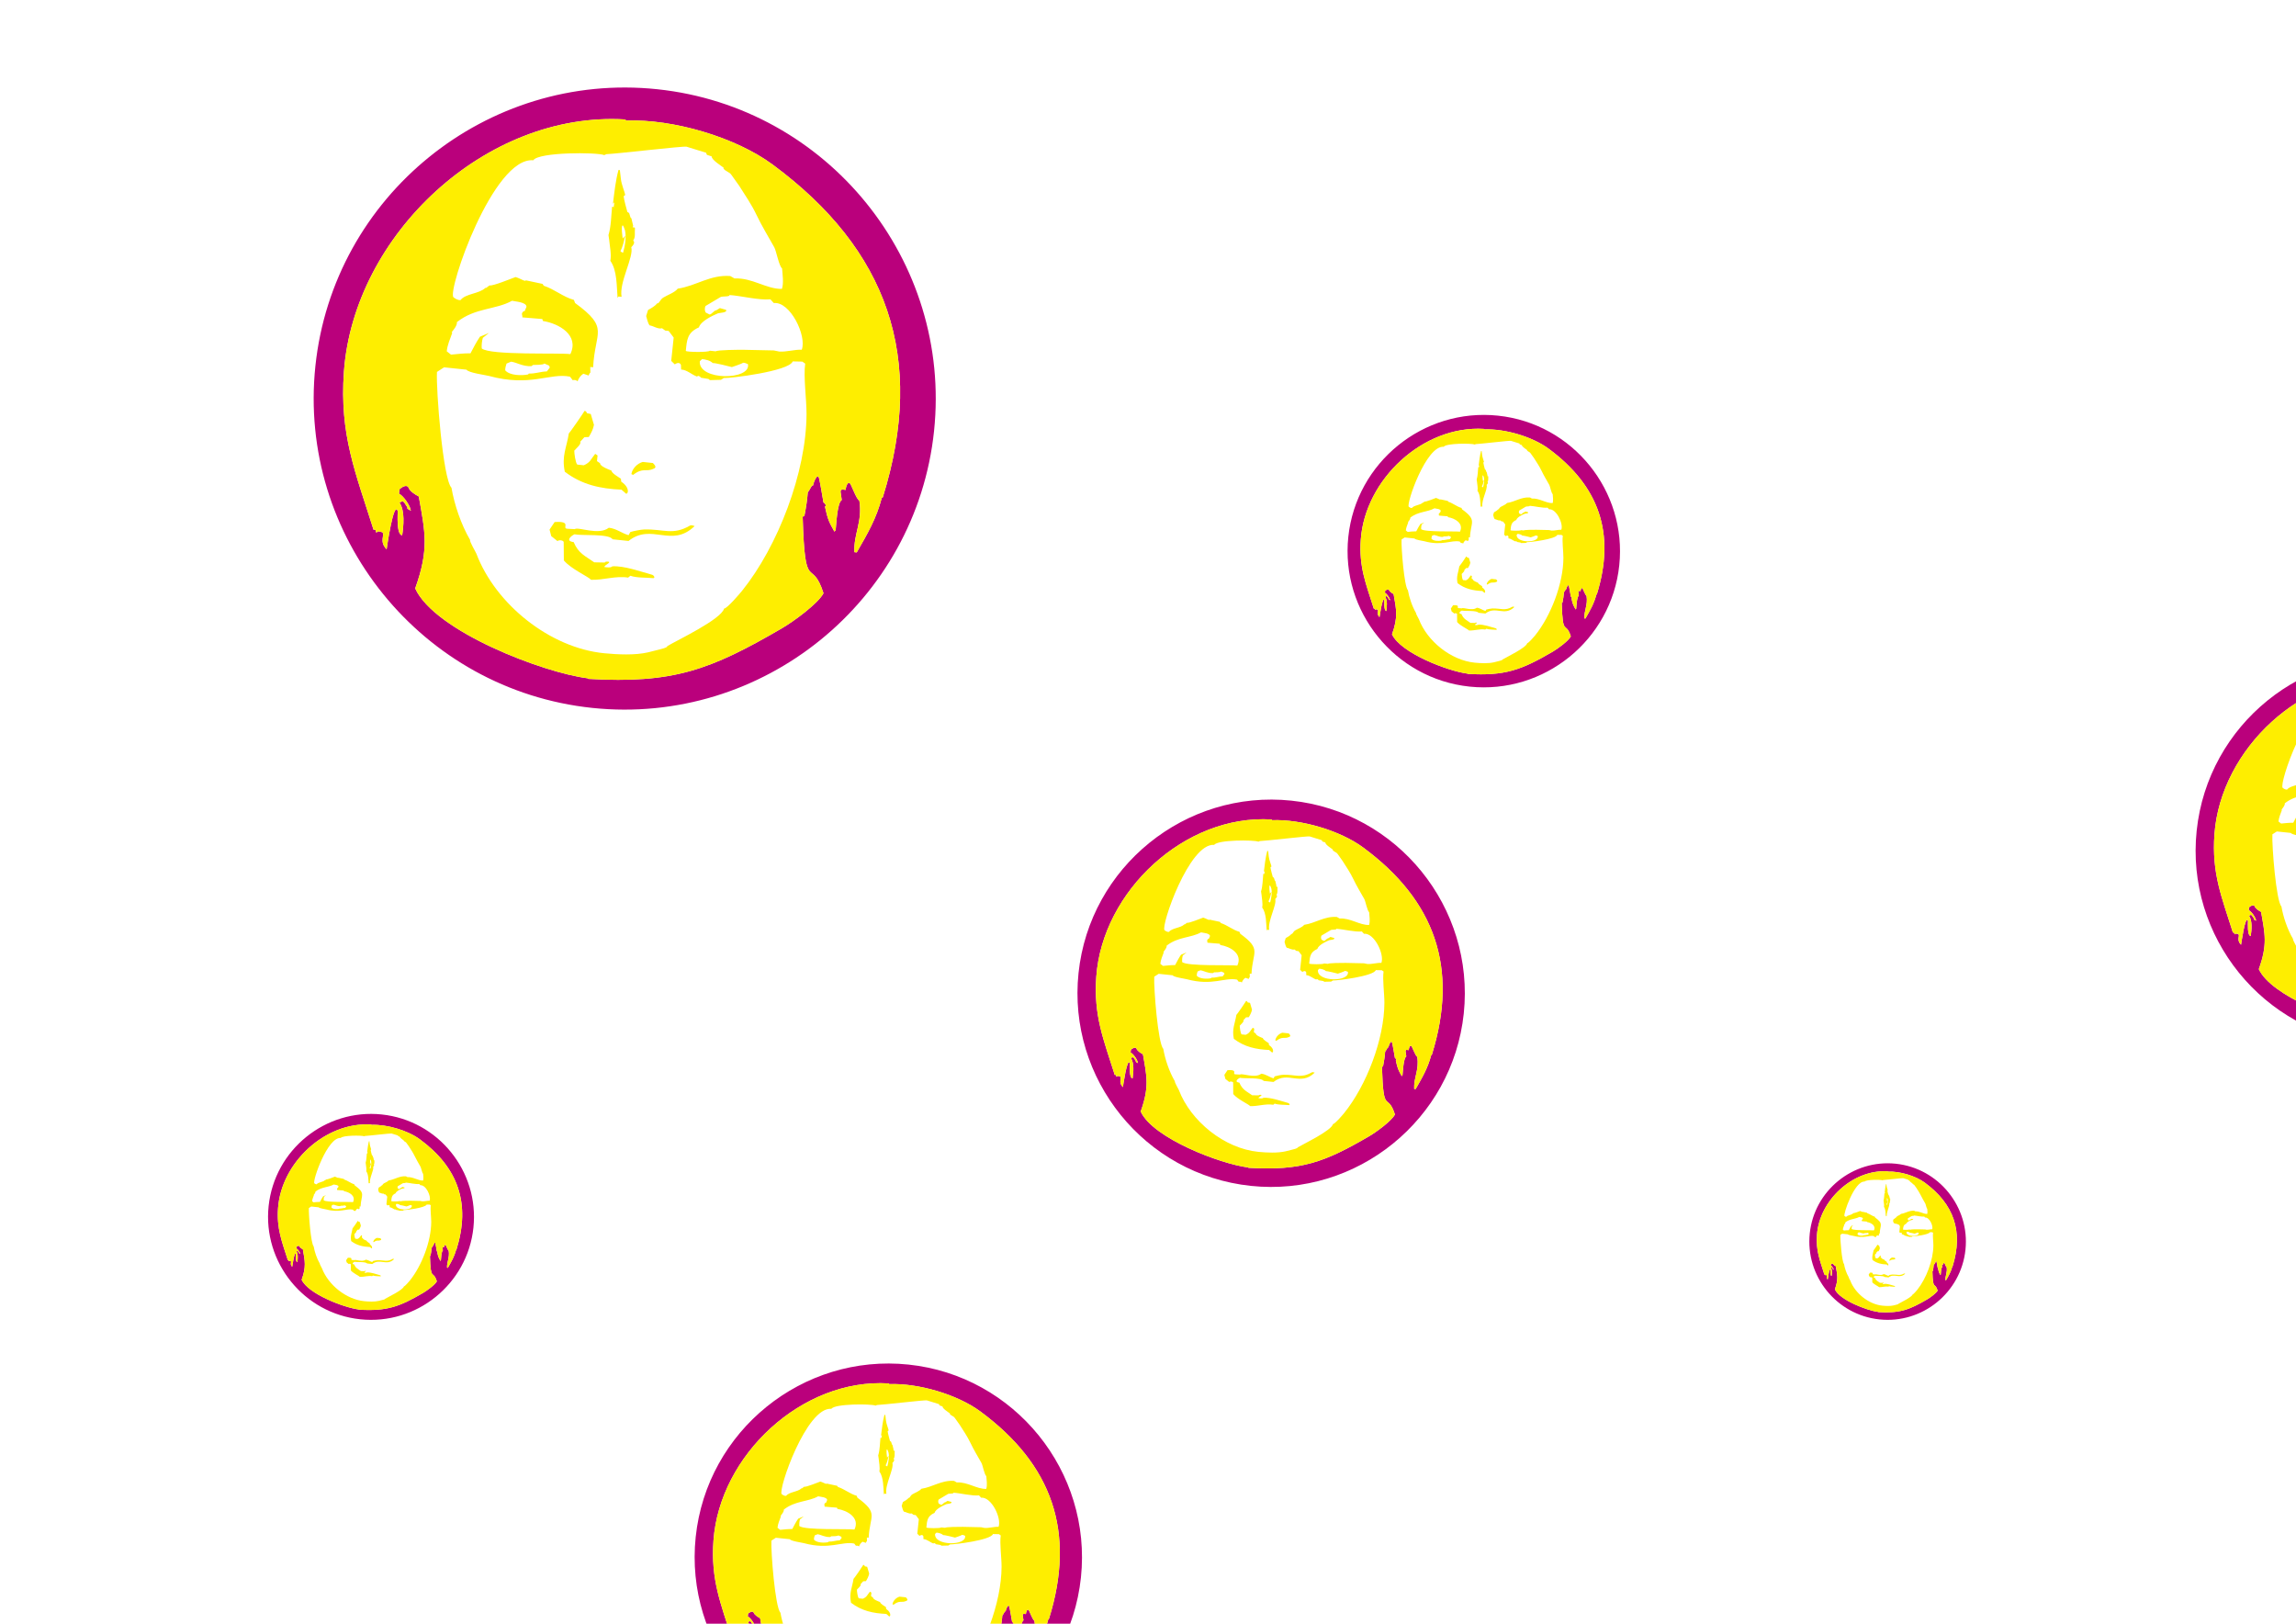 <?xml version="1.0" encoding="utf-8"?>
<!-- Generator: Adobe Illustrator 16.0.0, SVG Export Plug-In . SVG Version: 6.00 Build 0)  -->
<!DOCTYPE svg PUBLIC "-//W3C//DTD SVG 1.1//EN" "http://www.w3.org/Graphics/SVG/1.1/DTD/svg11.dtd">
<svg version="1.1" id="Capa_2" xmlns="http://www.w3.org/2000/svg" xmlns:xlink="http://www.w3.org/1999/xlink" x="0px" y="0px"
	 width="841.891px" height="595.279px" viewBox="0 0 841.891 595.279" enable-background="new 0 0 841.891 595.279"
	 xml:space="preserve">
<g>
	<path fill="#BA007C" d="M240.99,32.711c-62.457-6.563-118.78,39.04-125.344,101.49c-6.564,62.449,39.045,118.765,101.502,125.329
		c62.457,6.564,118.779-39.04,125.344-101.49C349.056,95.591,303.446,39.274,240.99,32.711z M323.691,182.358l-0.347,0.13
		c-2.026,7.676-5.16,13.024-9.195,20.035l-0.856-0.089c-0.349-6.593,3.023-11.157,1.815-18.849c-1.302-0.858-2.96-6.156-3.549-6.462
		c-0.986-0.515-1.5,1.926-1.458,2.476l-1.449-0.152l-0.468,0.65l0.462,3.211c-1.657,1.037-1.998,8.859-2.228,11.049l-0.457,0.551
		c-2.195-3.882-2.474-4.705-3.488-9.253c0.726,0.038,0.091-1.206-0.517-1.418c-0.178-0.803-1.419-8.745-1.782-9.34
		c-0.709-1.168-2.03,2.494-2.018,3.049l-0.413,0.123c-0.384,0.4-1.267,2.36-1.543,2.334c-0.2,2.953-0.692,5.92-1.26,8.82
		l-0.618,0.168c0.83,29.26,3.25,14.406,7.633,28.094c-1.897,3.719-10.821,10.273-15.231,12.845
		c-26.306,15.343-39.925,20.368-70.99,18.567l-0.243-0.224c-16.288-2.04-56.066-17.194-63.246-32.94
		c5.136-14.374,3.661-20.507,1.313-33.712c-1.307-0.68-3.385-1.932-3.862-3.468c-0.842-0.993-2.489,0.162-3.217,0.828l-0.169,1.612
		c1.679,0.819,4.121,4.407,4.336,6.248l-1.255-0.731l-0.035-0.603c-1.251-1.543-1.158-2.793-2.862-1.598
		c2.034,2.858,1.49,8.603,0.974,11.951c-2.163-0.197-1.623-7.811-1.629-8.893c-1.475-4.187-4.044,13.887-4.07,14.017
		c-2.873-2.897-0.523-5.237-1.572-6.256l-1.461-0.353l-0.783,0.483c-0.061-0.027-0.095-1.586-0.96-0.999
		c-6.605-20.933-12.549-34.907-10.884-57.959c3.625-50.194,52.031-95.604,103.129-92.508l0.356,0.404
		c17.146-0.607,40.041,6.026,53.759,16.168C325.377,91.427,339.689,131.029,323.691,182.358z"/>
	<path fill="#FEEE00" d="M283.354,60.362c-13.718-10.142-36.613-16.775-53.759-16.168l-0.356-0.404
		c-51.099-3.095-99.504,42.314-103.129,92.508c-1.665,23.052,4.279,37.026,10.884,57.959c0.866-0.587,0.9,0.972,0.96,0.999
		l0.783-0.483l1.461,0.353c1.049,1.019-1.301,3.359,1.572,6.256c0.026-0.13,2.595-18.204,4.07-14.017
		c0.006,1.082-0.534,8.696,1.629,8.893c0.516-3.349,1.06-9.093-0.974-11.951c1.704-1.195,1.61,0.055,2.862,1.598l0.035,0.603
		l1.255,0.731c-0.215-1.841-2.657-5.429-4.336-6.248l0.169-1.612c0.728-0.666,2.375-1.821,3.217-0.828
		c0.477,1.537,2.556,2.788,3.862,3.468c2.348,13.205,3.823,19.338-1.313,33.712c7.179,15.746,46.958,30.901,63.246,32.94
		l0.243,0.224c31.064,1.801,44.684-3.224,70.99-18.567c4.41-2.571,13.334-9.126,15.231-12.845
		c-4.383-13.688-6.803,1.167-7.633-28.094l0.618-0.168c0.567-2.9,1.06-5.867,1.26-8.82c0.277,0.026,1.16-1.935,1.543-2.334
		l0.413-0.123c-0.012-0.556,1.309-4.218,2.018-3.049c0.362,0.595,1.604,8.537,1.782,9.34c0.607,0.212,1.243,1.456,0.517,1.418
		c1.014,4.548,1.292,5.371,3.488,9.253l0.457-0.551c0.23-2.19,0.57-10.012,2.228-11.049l-0.462-3.211l0.468-0.65l1.449,0.152
		c-0.042-0.549,0.471-2.99,1.458-2.476c0.589,0.307,2.248,5.604,3.549,6.462c1.208,7.692-2.164,12.256-1.815,18.849l0.856,0.089
		c4.036-7.01,7.169-12.358,9.195-20.035l0.347-0.13C339.689,131.029,325.377,91.427,283.354,60.362z M293.991,128.22
		c-2.512-0.141-5.52,0.834-8.227,0.667l-2.019-0.412l-10.762-0.232c-2.024-0.044-10.116,0.042-10.511,0.559l-2.173-0.229
		c-0.566,0.648-8.454,0.531-8.829,0.07c0.407-3.978,0.479-6.701,4.801-8.615c0.678-2.287,4.964-4.313,7-5.156
		c0.461-0.19,3.621-0.213,2.931-1.289l-2.229-0.634l-1.494,0.908c-0.282-0.339-1.457,1.308-2.25,1.461l-1.422-0.715
		c-0.464-0.625-0.475-1.781-0.077-2.438l5.468-3.253c0.646-0.385,3.604-0.035,3.243-0.757c4.359,0.291,10.809,1.983,15.046,1.582
		l1.255,1.363C289.765,110.454,295.876,123.12,293.991,128.22z M256.598,132.446l0.851-0.81c1.23,0.142,3.005,0.52,3.906,1.476
		c0.651-0.148,6.224,1.239,7.003,1.468c0.004-0.009,3.498-1.131,4.128-1.596c0.577-0.043,1.267,0.301,1.776,0.52
		C275.458,139.46,256.018,139.644,256.598,132.446z M165.647,121.756c0.662-0.843,2.071-2.484,1.883-3.663
		c6.747-5.336,14.232-4.486,20.229-7.826c1.038,0.29,5.292,0.439,5.292,2.22l-0.707,1.657c-0.3-0.356-0.9,0.53-0.942,0.733
		c-0.099,0.468,0.253,0.99,0.11,1.476l7.327,0.604l0.256,0.726c5.853,0.928,13.374,5.173,10.042,12.139
		c-3.828-0.537-29.463,0.526-32.502-2.084c-0.075-1.271,0.056-2.659,0.408-3.884l2.252-1.794l-3.307,1.383
		c-1.305,1.93-2.403,4.027-3.47,6.093c-2.385-0.048-4.755,0.26-7.141,0.48l-1.568-1.229c0.248-2.353,1.193-4.457,2.001-6.68
		L165.647,121.756z M201.596,134.753l-1.081,1.417c-2.271,0.032-4.201,0.892-6.605,0.771l-0.269,0.338
		c-2.23,0.461-6.728,0.459-8.395-1.515c0.01-0.824,0.204-1.708,0.493-2.478l1.67-0.69c2.172,0.3,4.186,1.786,7.449,1.648l0.58-0.438
		c0.668-0.044,3.852,0.034,4.182-0.526l1.749,0.784L201.596,134.753z M272.089,216.61c-0.652,0.81-5.463,6.509-6.575,6.497
		c-1.101,3.989-16.979,11.469-20.855,13.785c0.238,0.546-2.903,1.229-3.542,1.392l-3.453,0.869
		c-4.75,1.125-11.238,0.814-16.113,0.338c-19.95-1.953-39.848-18.001-46.863-36.478c-0.265-0.698-2.604-4.54-2.3-5.035
		c-3.381-5.777-5.806-13.107-6.841-19.158c-3.105-3.08-5.686-35.863-5.323-42.463l2.608-1.69l8.23,0.865
		c0.709,1.153,6.913,1.935,8.247,2.298c15.248,4.15,22.296-1.245,29.699,0.259l0.995,1.302c0.529-0.182,1.432-0.065,1.787,0.421
		c0.322-1.058,1.174-2.226,2.125-2.805l1.927,0.668c0.121-0.365,0.324-0.856,0.647-1.097l-0.052-2.036l1.053,0.111
		c0.648-13.244,6.155-14.243-6.611-23.561l-0.445-1.145c-3.961-1.082-6.952-3.839-11.04-5.188l-0.46-0.681l-6.154-1.312
		c-0.038,0.683-1.97-0.703-3.735-1.192c-1.342,0.462-8.386,3.386-9.542,3.058l-1.263,0.932l-0.263-0.028
		c-2.185,2.188-7.284,2.068-9.092,4.47c-0.875,0.149-1.989-0.517-2.62-1.041c-2.237-2.534,14.614-51.518,29.278-50.21
		c1.98-3.043,23.386-2.989,26.03-1.891l0.802-0.349c3.398-0.085,28.28-3.044,29.38-2.736l7.158,2.217l0.286,0.762l1.769,0.584
		c-0.08,1.253,3.484,3.434,4.36,4.12l-0.035,0.329c0.789,1.108,2.178,1.19,2.917,2.337l2.872,4.029
		c2.209,3.488,4.507,6.823,6.281,10.546c1.947,4.087,4.333,7.984,6.563,11.972c0.728,1.3,1.73,6.932,2.85,7.722
		c0.161,2.166,0.664,5.433-0.058,7.516c-5.736,0.106-10.894-4.165-17.374-3.822l-1.57-0.897c-7.404-0.543-12.467,3.62-19.262,4.633
		c-1.063,1.42-3.78,2.327-5.303,3.271c-1.204,0.745-1.719,2.562-2.108,2.008c-0.861,1.082-2.279,1.877-3.462,2.531l-0.7,2.223
		c0.357,1.062,0.556,2.529,1.271,3.429c1.432,0.204,3.112,1.488,4.55,1.044l1.176,0.856l1.25,0.131l1.843,2.424l-0.899,8.56
		l1.298,1.268c0.715-0.514,1.841-0.899,2.271,0.239l0.058,1.67c2.142,0.062,3.86,1.884,5.887,2.582
		c0.237-0.655,1.271,0.08,1.421,0.416l2.748,0.456l0.489,0.417l4.072-0.104l1.034-0.658c2.33,0.118,23.893-2.471,25.273-6.098
		l3.522,0.071l1.054,0.743c-0.687,4.801,0.51,13.121,0.49,18.458C295.668,173.25,285.219,200.308,272.089,216.61z"/>
	<path fill="#FEEE00" d="M253.028,192.679c-6.366,3.69-9.582,1.237-16.794,1.431c-1.184,0.031-3.948,0.576-5.09,0.928l-0.655,1.163
		c-2.617-0.732-4.395-2.405-7.236-2.723c-3.715,2.956-11.307-0.47-12.504,0.516l-2.647-0.145c-2.396-0.071,1.959-2.909-4.734-2.461
		l-1.856,2.768l0.615,2.394l2.302,1.839c0.39-0.527,2.09-0.357,2.265,0.305l0.055,6.763c2.636,3.172,9.068,5.969,9.971,7.105
		c4.667,0.147,9.003-1.54,13.599-0.802l0.837-0.678c2.274,0.828,5.907,0.622,8.395,0.882c0.798-0.048,0.2-1.068-0.435-1.243
		c-4.25-1.172-10.196-3.343-14.587-3.098c-0.504,0.642-2.264,0.344-2.923,0.259c0.073-0.758,2.072-1.366,1.729-1.881
		c-0.056-0.086-1.518-0.265-1.556,0.235l-3.887-0.075c-3.354-2.383-5.755-3.198-7.542-7.417c-3.214-0.4-0.957-2.289,0.301-2.864
		c2.615,0.589,12.582-0.331,13.987,1.836l5.828,0.612c8.525-6.768,15.723,2.791,24.243-5.474
		C254.288,192.722,253.46,192.429,253.028,192.679z"/>
	<path fill="#FEEE00" d="M227.882,179.519l1.312,1.137c0.853,1.331,2.358-1.585-1.404-4.074l-0.119-1.078
		c-0.733-0.528-3.42-1.999-3.48-2.996c-0.9-0.312-4.271-1.585-4.147-2.666l-1.148-0.786l0.217-2.074l-0.87-0.591
		c-1.594,1.924-1.713,3.115-4.169,4.189l-2.403-0.253c-0.646-0.634-1.116-4.131-1.095-5.108c0.514-0.66,2.74-2.45,2.175-3.267
		l1.54-1.668l1.604-0.064c0.827-1.371,1.614-2.869,1.9-4.46l-1.179-3.984l-1.402-0.28c-0.045-0.371-0.454-0.902-0.875-0.858
		c-0.055,0.266-5.41,8.027-5.76,8.248c-0.823,5.284-2.691,8.271-1.478,14.057C213.367,177.736,220.203,179.177,227.882,179.519z"/>
	<path fill="#FEEE00" d="M232.145,174.109c3.604-2.833,4.752-0.974,7.391-2.219c1.555-0.482,0.437-1.537-0.142-2.145l-3.72-0.391
		c-1.964,0.549-3.844,2.422-4.163,4.455L232.145,174.109z"/>
	<path fill="#FEEE00" d="M223.792,95.607c2.539,3.534,2.295,9.372,2.662,13.626l0.322-0.532l1.152,0.122
		c-1.026-5.196,4.545-14.609,3.545-18.2c0.548-0.514,1.596-1.732,0.687-2.425c0.939-1.201,0.503-2.891,0.65-4.292
		c0.091-0.866-0.395-0.27-0.859-0.689l0.235-0.342l-0.667-2.833l-0.305-0.265l-0.526-1.653l-0.653-0.434
		c-0.247-0.835-1.277-4.612-1.361-5.735l0.582-0.471c-0.141-1.003-1.352-3.739-1.578-5.78l-0.392-3.347l-0.494-0.051
		c-1.079,3.875-1.545,8.426-2.037,12.4l0.523-0.544l-0.428,3.117l0.15-1.415l-0.56-0.059c-0.355,3.376-0.333,7.109-1.325,10.378
		l0.252,1.724C223.569,90.162,224.266,93.354,223.792,95.607z M229.251,86.369l-0.908,1.095c-0.068-0.429-0.684-4.663-0.026-4.829
		c0.248-0.062,0.83,1.724,0.853,1.82c0.578,2.471-0.026,5.766-0.708,8.213c-0.336-0.104-0.767-0.325-0.966-0.634
		C228.401,90.411,228.856,88.149,229.251,86.369z"/>
	<g>
		<path fill="#BA007C" d="M473.524,293.528c-38.892-4.087-73.964,24.31-78.051,63.196s24.313,73.955,63.205,78.042
			c38.891,4.088,73.963-24.311,78.052-63.197C540.816,332.682,512.415,297.615,473.524,293.528z M525.021,386.713l-0.216,0.081
			c-1.262,4.78-3.213,8.109-5.726,12.475l-0.533-0.055c-0.218-4.105,1.882-6.948,1.13-11.737c-0.811-0.534-1.843-3.834-2.21-4.024
			c-0.614-0.32-0.934,1.199-0.908,1.542l-0.902-0.095l-0.291,0.404l0.288,1.999c-1.032,0.646-1.244,5.517-1.388,6.881l-0.284,0.343
			c-1.367-2.417-1.541-2.93-2.172-5.762c0.452,0.022,0.057-0.751-0.321-0.883c-0.11-0.5-0.885-5.446-1.11-5.816
			c-0.441-0.728-1.264,1.553-1.256,1.898l-0.257,0.077c-0.238,0.249-0.788,1.47-0.961,1.453c-0.124,1.839-0.432,3.687-0.785,5.492
			l-0.384,0.104c0.517,18.221,2.023,8.971,4.753,17.494c-1.182,2.315-6.739,6.397-9.485,7.999
			c-16.38,9.554-24.86,12.683-44.204,11.561l-0.151-0.139c-10.143-1.271-34.912-10.707-39.383-20.512
			c3.198-8.95,2.28-12.771,0.817-20.992c-0.813-0.424-2.108-1.203-2.405-2.159c-0.524-0.619-1.55,0.101-2.003,0.515l-0.105,1.004
			c1.045,0.51,2.566,2.744,2.7,3.891l-0.781-0.456l-0.022-0.375c-0.779-0.961-0.721-1.739-1.782-0.995
			c1.267,1.78,0.928,5.356,0.606,7.442c-1.347-0.123-1.011-4.864-1.014-5.538c-0.919-2.606-2.519,8.648-2.535,8.729
			c-1.789-1.804-0.325-3.261-0.979-3.896l-0.91-0.219l-0.487,0.3c-0.038-0.017-0.059-0.987-0.598-0.622
			c-4.113-13.034-7.814-21.736-6.778-36.09c2.258-31.256,32.399-59.532,64.218-57.604l0.223,0.251
			c10.676-0.378,24.933,3.753,33.475,10.068C526.071,330.091,534.984,354.75,525.021,386.713z"/>
		<path fill="#FEEE00" d="M499.904,310.747c-8.542-6.315-22.799-10.446-33.475-10.068l-0.223-0.251
			c-31.818-1.928-61.96,26.349-64.218,57.604c-1.037,14.354,2.665,23.056,6.778,36.09c0.539-0.365,0.56,0.605,0.598,0.622l0.487-0.3
			l0.91,0.219c0.654,0.635-0.81,2.092,0.979,3.896c0.016-0.08,1.616-11.335,2.535-8.729c0.003,0.674-0.333,5.415,1.014,5.538
			c0.321-2.086,0.66-5.662-0.606-7.442c1.061-0.744,1.002,0.034,1.782,0.995l0.022,0.375l0.781,0.456
			c-0.134-1.146-1.654-3.381-2.7-3.891l0.105-1.004c0.453-0.414,1.479-1.134,2.003-0.515c0.297,0.956,1.591,1.735,2.405,2.159
			c1.462,8.222,2.381,12.042-0.817,20.992c4.471,9.805,29.24,19.241,39.383,20.512l0.151,0.139
			c19.344,1.122,27.824-2.007,44.204-11.561c2.746-1.602,8.304-5.684,9.485-7.999c-2.729-8.523-4.236,0.727-4.753-17.494
			l0.384-0.104c0.354-1.806,0.661-3.653,0.785-5.492c0.173,0.017,0.723-1.204,0.961-1.453l0.257-0.077
			c-0.008-0.346,0.814-2.626,1.256-1.898c0.226,0.37,1,5.316,1.11,5.816c0.378,0.132,0.773,0.905,0.321,0.883
			c0.631,2.832,0.805,3.345,2.172,5.762l0.284-0.343c0.144-1.364,0.355-6.235,1.388-6.881l-0.288-1.999l0.291-0.404l0.902,0.095
			c-0.025-0.343,0.294-1.862,0.908-1.542c0.367,0.19,1.399,3.49,2.21,4.024c0.752,4.789-1.348,7.632-1.13,11.737l0.533,0.055
			c2.513-4.365,4.464-7.694,5.726-12.475l0.216-0.081C534.984,354.75,526.071,330.091,499.904,310.747z M506.528,353.002
			c-1.564-0.089-3.438,0.52-5.123,0.415l-1.257-0.257l-6.702-0.145c-1.261-0.027-6.299,0.026-6.545,0.349l-1.353-0.143
			c-0.354,0.403-5.265,0.33-5.498,0.044c0.254-2.477,0.299-4.173,2.989-5.364c0.422-1.424,3.092-2.687,4.358-3.211
			c0.287-0.118,2.255-0.133,1.825-0.803l-1.388-0.395l-0.931,0.565c-0.176-0.211-0.907,0.814-1.401,0.909l-0.886-0.444
			c-0.289-0.39-0.296-1.109-0.048-1.519l3.405-2.025c0.401-0.24,2.244-0.022,2.019-0.472c2.715,0.181,6.73,1.234,9.369,0.984
			l0.781,0.849C503.896,341.938,507.701,349.825,506.528,353.002z M483.243,355.633l0.529-0.505c0.767,0.089,1.871,0.324,2.433,0.92
			c0.406-0.093,3.876,0.771,4.361,0.913c0.002-0.005,2.177-0.704,2.57-0.994c0.359-0.026,0.788,0.188,1.105,0.324
			C494.986,360,482.882,360.114,483.243,355.633z M426.608,348.976c0.413-0.525,1.29-1.547,1.173-2.281
			c4.201-3.323,8.862-2.793,12.597-4.873c0.646,0.181,3.296,0.273,3.296,1.382l-0.44,1.032c-0.187-0.222-0.561,0.33-0.587,0.456
			c-0.062,0.292,0.158,0.617,0.069,0.919l4.562,0.376l0.159,0.452c3.645,0.578,8.328,3.222,6.253,7.559
			c-2.384-0.334-18.347,0.327-20.238-1.298c-0.047-0.791,0.034-1.655,0.254-2.419l1.402-1.117l-2.06,0.862
			c-0.812,1.201-1.496,2.507-2.161,3.793c-1.484-0.029-2.961,0.162-4.446,0.299l-0.977-0.765c0.154-1.466,0.743-2.775,1.246-4.159
			L426.608,348.976z M448.994,357.069l-0.673,0.883c-1.414,0.02-2.616,0.555-4.113,0.479l-0.167,0.211
			c-1.39,0.287-4.189,0.286-5.228-0.943c0.006-0.514,0.127-1.064,0.307-1.544l1.04-0.429c1.353,0.188,2.606,1.112,4.639,1.026
			l0.361-0.272c0.416-0.028,2.398,0.021,2.604-0.328l1.089,0.488L448.994,357.069z M492.89,408.041
			c-0.405,0.504-3.402,4.053-4.094,4.045c-0.686,2.485-10.572,7.143-12.986,8.584c0.147,0.341-1.809,0.766-2.206,0.867l-2.15,0.541
			c-2.958,0.7-6.998,0.507-10.033,0.21c-12.423-1.215-24.813-11.209-29.182-22.714c-0.165-0.436-1.621-2.828-1.432-3.136
			c-2.105-3.598-3.615-8.162-4.26-11.93c-1.935-1.918-3.541-22.332-3.314-26.441l1.623-1.053l5.126,0.538
			c0.441,0.719,4.305,1.206,5.135,1.432c9.495,2.585,13.884-0.774,18.493,0.161l0.619,0.811c0.33-0.113,0.893-0.04,1.113,0.263
			c0.201-0.659,0.731-1.386,1.323-1.747l1.2,0.416c0.075-0.228,0.202-0.533,0.403-0.683l-0.032-1.268l0.655,0.069
			c0.403-8.247,3.833-8.869-4.116-14.672l-0.277-0.713c-2.467-0.674-4.329-2.391-6.874-3.23l-0.287-0.424l-3.832-0.816
			c-0.023,0.425-1.227-0.438-2.325-0.742c-0.836,0.288-5.223,2.108-5.942,1.904l-0.787,0.58l-0.163-0.018
			c-1.361,1.363-4.536,1.288-5.662,2.783c-0.544,0.093-1.238-0.321-1.631-0.647c-1.394-1.578,9.1-32.08,18.231-31.266
			c1.232-1.896,14.562-1.861,16.208-1.178l0.5-0.217c2.116-0.054,17.61-1.896,18.295-1.704l4.457,1.38l0.178,0.475l1.102,0.364
			c-0.049,0.78,2.17,2.139,2.716,2.565l-0.021,0.205c0.491,0.69,1.355,0.741,1.816,1.455l1.788,2.509
			c1.376,2.173,2.807,4.249,3.911,6.567c1.213,2.545,2.698,4.972,4.087,7.455c0.453,0.81,1.077,4.316,1.774,4.809
			c0.101,1.349,0.414,3.383-0.035,4.68c-3.572,0.066-6.784-2.594-10.818-2.38l-0.978-0.559c-4.611-0.339-7.764,2.254-11.994,2.885
			c-0.662,0.884-2.354,1.449-3.303,2.036c-0.749,0.464-1.07,1.595-1.312,1.251c-0.536,0.673-1.419,1.169-2.155,1.576l-0.436,1.384
			c0.222,0.661,0.346,1.575,0.791,2.135c0.892,0.128,1.938,0.927,2.833,0.65l0.732,0.533l0.778,0.082l1.147,1.509l-0.561,5.33
			l0.809,0.789c0.445-0.319,1.146-0.56,1.414,0.149l0.036,1.04c1.333,0.039,2.403,1.174,3.665,1.607
			c0.148-0.408,0.792,0.05,0.886,0.259l1.711,0.284l0.305,0.259l2.535-0.064l0.644-0.409c1.451,0.073,14.878-1.539,15.738-3.797
			l2.193,0.044l0.655,0.463c-0.427,2.989,0.317,8.17,0.306,11.493C507.572,381.041,501.065,397.889,492.89,408.041z"/>
		<path fill="#FEEE00" d="M481.021,393.139c-3.964,2.298-5.967,0.771-10.457,0.891c-0.738,0.02-2.46,0.359-3.17,0.578l-0.408,0.725
			c-1.63-0.456-2.736-1.498-4.506-1.696c-2.313,1.841-7.041-0.292-7.786,0.322l-1.649-0.09c-1.491-0.045,1.221-1.812-2.947-1.533
			l-1.156,1.724l0.383,1.49l1.434,1.146c0.243-0.328,1.302-0.223,1.411,0.189l0.034,4.212c1.642,1.975,5.646,3.717,6.209,4.425
			c2.905,0.091,5.605-0.959,8.468-0.5l0.521-0.422c1.416,0.516,3.679,0.387,5.228,0.55c0.497-0.03,0.124-0.666-0.271-0.774
			c-2.646-0.729-6.349-2.082-9.084-1.93c-0.313,0.4-1.41,0.215-1.82,0.162c0.046-0.472,1.29-0.851,1.077-1.172
			c-0.035-0.053-0.945-0.165-0.969,0.146l-2.421-0.046c-2.088-1.484-3.584-1.992-4.696-4.619c-2.002-0.249-0.596-1.425,0.188-1.783
			c1.628,0.366,7.835-0.206,8.71,1.143l3.629,0.382c5.309-4.214,9.79,1.738,15.096-3.408
			C481.805,393.166,481.289,392.984,481.021,393.139z"/>
		<path fill="#FEEE00" d="M465.362,384.945l0.817,0.707c0.53,0.829,1.468-0.986-0.875-2.536l-0.073-0.671
			c-0.457-0.33-2.13-1.245-2.167-1.866c-0.561-0.194-2.66-0.987-2.583-1.66l-0.715-0.489l0.136-1.291l-0.542-0.368
			c-0.992,1.197-1.066,1.939-2.596,2.608l-1.496-0.158c-0.403-0.395-0.695-2.572-0.682-3.181c0.319-0.41,1.706-1.524,1.354-2.033
			l0.959-1.039l0.999-0.04c0.515-0.854,1.005-1.786,1.184-2.777l-0.734-2.481l-0.873-0.175c-0.027-0.23-0.282-0.562-0.545-0.534
			c-0.034,0.166-3.368,4.999-3.587,5.137c-0.512,3.289-1.676,5.149-0.92,8.753C456.324,383.834,460.58,384.732,465.362,384.945z"/>
		<path fill="#FEEE00" d="M468.017,381.576c2.244-1.765,2.959-0.606,4.603-1.382c0.969-0.301,0.271-0.957-0.088-1.336l-2.317-0.243
			c-1.224,0.343-2.394,1.509-2.592,2.774L468.017,381.576z"/>
		<path fill="#FEEE00" d="M462.815,332.693c1.581,2.2,1.429,5.836,1.657,8.485l0.201-0.332l0.718,0.076
			c-0.64-3.236,2.83-9.098,2.208-11.333c0.34-0.32,0.993-1.079,0.427-1.51c0.585-0.748,0.313-1.801,0.405-2.673
			c0.057-0.539-0.246-0.168-0.535-0.429l0.146-0.213l-0.415-1.764l-0.189-0.165l-0.328-1.029l-0.406-0.271
			c-0.153-0.521-0.795-2.872-0.848-3.571l0.362-0.293c-0.088-0.625-0.842-2.328-0.982-3.6l-0.244-2.084l-0.308-0.032
			c-0.672,2.413-0.962,5.247-1.269,7.722l0.326-0.339l-0.267,1.94l0.094-0.881l-0.349-0.037c-0.221,2.103-0.207,4.427-0.824,6.463
			l0.156,1.073C462.677,329.302,463.11,331.29,462.815,332.693z M466.215,326.941l-0.565,0.682
			c-0.042-0.268-0.426-2.903-0.017-3.007c0.155-0.039,0.518,1.073,0.531,1.134c0.36,1.538-0.016,3.59-0.44,5.113
			c-0.21-0.064-0.478-0.202-0.602-0.395C465.685,329.458,465.969,328.05,466.215,326.941z"/>
	</g>
	<g>
		<path fill="#BA007C" d="M549.292,152.387c-27.354-2.875-52.021,17.098-54.896,44.448c-2.874,27.35,17.102,52.015,44.454,54.889
			c27.353,2.875,52.02-17.099,54.896-44.448C596.62,179.926,576.645,155.262,549.292,152.387z M585.511,217.927l-0.151,0.057
			c-0.888,3.362-2.26,5.704-4.027,8.774l-0.375-0.039c-0.153-2.887,1.324-4.887,0.795-8.255c-0.57-0.376-1.296-2.697-1.555-2.831
			c-0.432-0.226-0.656,0.843-0.639,1.084l-0.635-0.067l-0.204,0.285l0.202,1.406c-0.726,0.454-0.875,3.88-0.976,4.84l-0.2,0.241
			c-0.961-1.7-1.084-2.061-1.527-4.052c0.318,0.016,0.04-0.528-0.227-0.621c-0.077-0.352-0.622-3.831-0.78-4.091
			c-0.311-0.512-0.889,1.092-0.884,1.335l-0.181,0.054c-0.167,0.175-0.554,1.034-0.676,1.022c-0.087,1.293-0.304,2.593-0.552,3.863
			l-0.271,0.074c0.364,12.815,1.424,6.309,3.343,12.304c-0.83,1.629-4.739,4.5-6.671,5.626c-11.521,6.72-17.485,8.92-31.09,8.131
			l-0.106-0.097c-7.134-0.894-24.555-7.531-27.699-14.427c2.25-6.295,1.604-8.982,0.575-14.764
			c-0.572-0.298-1.482-0.846-1.691-1.519c-0.369-0.436-1.091,0.071-1.409,0.362l-0.074,0.706c0.735,0.358,1.805,1.93,1.899,2.736
			l-0.55-0.321l-0.016-0.264c-0.548-0.676-0.507-1.223-1.253-0.7c0.891,1.252,0.652,3.767,0.427,5.234
			c-0.947-0.087-0.711-3.421-0.714-3.895c-0.646-1.833-1.771,6.083-1.782,6.139c-1.259-1.269-0.229-2.293-0.689-2.74l-0.639-0.154
			l-0.343,0.211c-0.027-0.012-0.041-0.694-0.421-0.438c-2.893-9.167-5.496-15.288-4.768-25.383
			c1.589-21.983,22.788-41.87,45.167-40.515l0.156,0.177c7.509-0.266,17.536,2.64,23.544,7.081
			C586.249,178.103,592.518,195.447,585.511,217.927z"/>
		<path fill="#FEEE00" d="M567.846,164.498c-6.008-4.441-16.035-7.347-23.544-7.081l-0.156-0.177
			c-22.379-1.355-43.578,18.532-45.167,40.515c-0.729,10.096,1.875,16.216,4.768,25.383c0.38-0.257,0.394,0.426,0.421,0.438
			l0.343-0.211l0.639,0.154c0.461,0.446-0.569,1.471,0.689,2.74c0.012-0.056,1.137-7.972,1.782-6.139
			c0.003,0.474-0.233,3.808,0.714,3.895c0.226-1.467,0.464-3.982-0.427-5.234c0.746-0.523,0.705,0.024,1.253,0.7l0.016,0.264
			l0.55,0.321c-0.095-0.806-1.164-2.378-1.899-2.736l0.074-0.706c0.318-0.291,1.04-0.797,1.409-0.362
			c0.209,0.672,1.119,1.22,1.691,1.519c1.028,5.782,1.675,8.469-0.575,14.764c3.145,6.896,20.565,13.533,27.699,14.427l0.106,0.097
			c13.604,0.79,19.569-1.411,31.09-8.131c1.932-1.126,5.841-3.997,6.671-5.626c-1.919-5.995-2.979,0.511-3.343-12.304l0.271-0.074
			c0.248-1.27,0.465-2.569,0.552-3.863c0.122,0.012,0.509-0.847,0.676-1.022l0.181-0.054c-0.005-0.243,0.573-1.847,0.884-1.335
			c0.158,0.26,0.703,3.739,0.78,4.091c0.267,0.093,0.545,0.637,0.227,0.621c0.443,1.992,0.566,2.353,1.527,4.052l0.2-0.241
			c0.101-0.96,0.25-4.386,0.976-4.84l-0.202-1.406l0.204-0.285l0.635,0.067c-0.018-0.241,0.207-1.31,0.639-1.084
			c0.259,0.134,0.984,2.455,1.555,2.831c0.529,3.368-0.948,5.368-0.795,8.255l0.375,0.039c1.768-3.07,3.14-5.412,4.027-8.774
			l0.151-0.057C592.518,195.447,586.249,178.103,567.846,164.498z M572.504,194.217c-1.1-0.062-2.418,0.365-3.603,0.292
			l-0.884-0.181l-4.715-0.102c-0.887-0.02-4.43,0.018-4.603,0.245l-0.951-0.101c-0.249,0.284-3.703,0.232-3.867,0.031
			c0.179-1.742,0.21-2.935,2.103-3.773c0.297-1.001,2.174-1.89,3.065-2.258c0.202-0.083,1.586-0.093,1.283-0.564l-0.976-0.278
			l-0.654,0.398c-0.124-0.148-0.639,0.573-0.986,0.639l-0.623-0.312c-0.203-0.274-0.208-0.78-0.033-1.068l2.395-1.424
			c0.283-0.169,1.579-0.016,1.42-0.332c1.91,0.127,4.734,0.868,6.59,0.692l0.55,0.597
			C570.653,186.436,573.329,191.983,572.504,194.217z M556.127,196.067l0.372-0.355c0.54,0.062,1.316,0.228,1.711,0.647
			c0.286-0.065,2.727,0.542,3.067,0.643c0.002-0.004,1.531-0.496,1.809-0.699c0.252-0.019,0.554,0.132,0.777,0.228
			C564.387,199.139,555.873,199.219,556.127,196.067z M516.294,191.386c0.291-0.37,0.907-1.088,0.825-1.604
			c2.955-2.337,6.233-1.964,8.859-3.427c0.455,0.127,2.318,0.192,2.318,0.972l-0.31,0.726c-0.132-0.156-0.395,0.232-0.413,0.321
			c-0.043,0.205,0.111,0.434,0.049,0.646l3.209,0.265l0.112,0.318c2.563,0.407,5.857,2.266,4.397,5.316
			c-1.677-0.235-12.903,0.23-14.234-0.913c-0.032-0.556,0.024-1.164,0.179-1.701l0.986-0.786l-1.448,0.606
			c-0.571,0.845-1.053,1.763-1.521,2.667c-1.044-0.021-2.082,0.114-3.127,0.21l-0.687-0.538c0.108-1.031,0.522-1.952,0.876-2.925
			L516.294,191.386z M532.039,197.078l-0.474,0.621c-0.994,0.014-1.84,0.39-2.893,0.337l-0.118,0.148
			c-0.977,0.202-2.946,0.201-3.676-0.664c0.004-0.361,0.089-0.749,0.215-1.086l0.732-0.301c0.951,0.132,1.833,0.782,3.262,0.722
			l0.254-0.192c0.293-0.02,1.688,0.015,1.832-0.23l0.766,0.343L532.039,197.078z M562.912,232.927
			c-0.285,0.354-2.394,2.851-2.88,2.845c-0.481,1.748-7.436,5.023-9.134,6.038c0.104,0.24-1.271,0.539-1.551,0.61l-1.513,0.38
			c-2.081,0.493-4.922,0.356-7.057,0.148c-8.737-0.854-17.452-7.884-20.524-15.976c-0.116-0.306-1.14-1.989-1.007-2.205
			c-1.48-2.531-2.543-5.741-2.996-8.391c-1.36-1.349-2.49-15.707-2.331-18.597l1.142-0.74l3.605,0.378
			c0.311,0.505,3.027,0.848,3.611,1.007c6.678,1.818,9.765-0.544,13.007,0.113l0.436,0.57c0.231-0.08,0.627-0.028,0.782,0.185
			c0.142-0.464,0.515-0.975,0.931-1.229l0.845,0.292c0.053-0.16,0.142-0.375,0.283-0.48l-0.022-0.892l0.461,0.049
			c0.283-5.801,2.695-6.238-2.895-10.319l-0.195-0.501c-1.735-0.474-3.045-1.681-4.835-2.272l-0.202-0.298l-2.695-0.574
			c-0.016,0.298-0.862-0.309-1.635-0.522c-0.588,0.203-3.674,1.483-4.18,1.339l-0.554,0.408l-0.114-0.012
			c-0.958,0.958-3.19,0.906-3.982,1.958c-0.383,0.065-0.871-0.226-1.147-0.456c-0.979-1.11,6.4-22.563,12.823-21.99
			c0.866-1.333,10.241-1.309,11.399-0.828l0.352-0.152c1.488-0.038,12.386-1.333,12.867-1.199l3.135,0.971l0.125,0.333l0.774,0.256
			c-0.034,0.549,1.526,1.504,1.91,1.804l-0.015,0.145c0.345,0.485,0.953,0.521,1.277,1.023l1.258,1.764
			c0.968,1.528,1.974,2.989,2.751,4.619c0.853,1.79,1.897,3.497,2.874,5.244c0.318,0.569,0.758,3.036,1.248,3.382
			c0.071,0.948,0.291,2.379-0.024,3.292c-2.513,0.046-4.771-1.825-7.609-1.674l-0.688-0.393c-3.243-0.238-5.46,1.585-8.436,2.029
			c-0.466,0.622-1.655,1.02-2.323,1.432c-0.526,0.326-0.753,1.122-0.923,0.88c-0.377,0.473-0.998,0.822-1.516,1.108l-0.307,0.974
			c0.156,0.465,0.243,1.107,0.557,1.501c0.627,0.09,1.362,0.652,1.992,0.457l0.516,0.375l0.547,0.058l0.807,1.061l-0.394,3.749
			l0.568,0.555c0.313-0.225,0.807-0.394,0.995,0.105l0.025,0.731c0.938,0.027,1.689,0.826,2.577,1.131
			c0.104-0.287,0.558,0.035,0.623,0.182l1.203,0.2l0.215,0.182l1.783-0.045l0.452-0.288c1.021,0.052,10.464-1.083,11.069-2.67
			l1.543,0.031l0.46,0.326c-0.3,2.103,0.224,5.746,0.216,8.083C573.238,213.938,568.662,225.788,562.912,232.927z"/>
		<path fill="#FEEE00" d="M554.563,222.447c-2.788,1.616-4.196,0.542-7.354,0.626c-0.52,0.014-1.73,0.252-2.229,0.406l-0.287,0.51
			c-1.146-0.321-1.925-1.054-3.169-1.193c-1.627,1.294-4.952-0.206-5.477,0.227l-1.16-0.063c-1.049-0.031,0.859-1.274-2.072-1.078
			l-0.813,1.212l0.27,1.048l1.008,0.806c0.171-0.23,0.916-0.156,0.993,0.133l0.023,2.962c1.154,1.389,3.972,2.614,4.367,3.112
			c2.043,0.064,3.942-0.675,5.955-0.352l0.367-0.296c0.996,0.363,2.588,0.272,3.677,0.387c0.35-0.021,0.087-0.468-0.19-0.545
			c-1.861-0.513-4.465-1.464-6.389-1.357c-0.221,0.281-0.992,0.151-1.28,0.114c0.032-0.332,0.907-0.598,0.757-0.824
			c-0.024-0.037-0.664-0.116-0.681,0.103l-1.703-0.032c-1.468-1.044-2.521-1.401-3.303-3.249c-1.408-0.175-0.419-1.002,0.132-1.254
			c1.145,0.258,5.511-0.145,6.126,0.804l2.553,0.269c3.733-2.964,6.886,1.223,10.617-2.397
			C555.115,222.466,554.753,222.338,554.563,222.447z"/>
		<path fill="#FEEE00" d="M543.551,216.683l0.575,0.498c0.373,0.583,1.032-0.694-0.615-1.784l-0.052-0.472
			c-0.321-0.232-1.498-0.876-1.524-1.313c-0.394-0.136-1.87-0.694-1.816-1.167l-0.503-0.344l0.096-0.908l-0.381-0.259
			c-0.698,0.842-0.75,1.364-1.826,1.835l-1.052-0.111c-0.284-0.278-0.489-1.809-0.479-2.237c0.225-0.289,1.199-1.072,0.951-1.43
			l0.675-0.731l0.703-0.028c0.361-0.6,0.706-1.256,0.832-1.953l-0.517-1.746l-0.613-0.123c-0.02-0.162-0.199-0.395-0.384-0.376
			c-0.024,0.117-2.369,3.516-2.522,3.613c-0.36,2.313-1.179,3.622-0.647,6.156C537.194,215.902,540.188,216.534,543.551,216.683z"/>
		<path fill="#FEEE00" d="M545.418,214.314c1.578-1.241,2.081-0.427,3.237-0.972c0.681-0.211,0.19-0.673-0.062-0.939l-1.63-0.171
			c-0.86,0.241-1.684,1.061-1.822,1.951L545.418,214.314z"/>
		<path fill="#FEEE00" d="M541.76,179.933c1.112,1.547,1.005,4.104,1.166,5.968l0.141-0.233l0.505,0.054
			c-0.449-2.276,1.991-6.398,1.554-7.971c0.238-0.226,0.698-0.759,0.3-1.062c0.411-0.526,0.221-1.267,0.285-1.88
			c0.04-0.379-0.173-0.118-0.377-0.301l0.104-0.15l-0.292-1.241l-0.133-0.116l-0.231-0.724l-0.285-0.19
			c-0.108-0.366-0.56-2.02-0.597-2.512l0.255-0.206c-0.062-0.439-0.592-1.637-0.69-2.532l-0.172-1.465l-0.217-0.023
			c-0.473,1.697-0.677,3.69-0.893,5.431l0.23-0.238l-0.188,1.364l0.066-0.619l-0.245-0.026c-0.155,1.479-0.146,3.114-0.58,4.546
			l0.11,0.754C541.662,177.549,541.967,178.947,541.76,179.933z M544.15,175.888l-0.397,0.479c-0.029-0.188-0.3-2.042-0.012-2.115
			c0.109-0.028,0.364,0.755,0.374,0.797c0.253,1.082-0.012,2.525-0.311,3.596c-0.147-0.045-0.336-0.142-0.423-0.277
			C543.777,177.658,543.978,176.668,544.15,175.888z"/>
	</g>
	<g>
		<path fill="#BA007C" d="M139.992,408.584c-20.677-2.173-39.323,12.925-41.496,33.599c-2.173,20.674,12.927,39.318,33.603,41.49
			c20.676,2.174,39.322-12.925,41.496-33.599C175.768,429.4,160.668,410.757,139.992,408.584z M167.371,458.126l-0.115,0.042
			c-0.671,2.542-1.708,4.312-3.044,6.632l-0.283-0.028c-0.116-2.183,1-3.693,0.601-6.24c-0.431-0.284-0.98-2.038-1.175-2.14
			c-0.327-0.17-0.497,0.638-0.483,0.82l-0.479-0.051l-0.155,0.215l0.153,1.063c-0.549,0.343-0.662,2.933-0.738,3.658l-0.151,0.182
			c-0.727-1.284-0.819-1.558-1.154-3.063c0.24,0.013,0.03-0.398-0.171-0.469c-0.059-0.267-0.471-2.896-0.59-3.093
			c-0.235-0.386-0.672,0.825-0.667,1.009l-0.137,0.042c-0.127,0.132-0.419,0.781-0.511,0.772c-0.066,0.978-0.229,1.96-0.417,2.92
			l-0.204,0.055c0.274,9.688,1.076,4.77,2.527,9.301c-0.628,1.232-3.583,3.402-5.043,4.254c-8.708,5.078-13.217,6.742-23.501,6.146
			l-0.081-0.073c-5.392-0.676-18.561-5.692-20.938-10.905c1.701-4.759,1.212-6.79,0.435-11.16c-0.433-0.226-1.121-0.64-1.278-1.148
			c-0.279-0.329-0.824,0.054-1.065,0.274l-0.056,0.533c0.556,0.271,1.364,1.459,1.436,2.068l-0.416-0.243l-0.012-0.199
			c-0.414-0.511-0.383-0.924-0.947-0.528c0.673,0.946,0.493,2.848,0.323,3.956c-0.716-0.065-0.538-2.585-0.54-2.943
			c-0.488-1.387-1.339,4.598-1.347,4.641c-0.951-0.96-0.173-1.734-0.521-2.072l-0.484-0.116l-0.259,0.16
			c-0.02-0.01-0.031-0.525-0.318-0.331c-2.187-6.93-4.154-11.557-3.604-19.188c1.201-16.617,17.225-31.649,34.142-30.625
			l0.118,0.133c5.676-0.2,13.255,1.996,17.797,5.354C167.929,428.022,172.667,441.133,167.371,458.126z"/>
		<path fill="#FEEE00" d="M154.017,417.738c-4.542-3.357-12.121-5.554-17.797-5.354l-0.118-0.133
			c-16.917-1.024-32.941,14.008-34.142,30.625c-0.551,7.631,1.417,12.258,3.604,19.188c0.287-0.194,0.298,0.321,0.318,0.331
			l0.259-0.16l0.484,0.116c0.348,0.338-0.431,1.112,0.521,2.072c0.008-0.043,0.859-6.027,1.347-4.641
			c0.002,0.358-0.177,2.878,0.54,2.943c0.17-1.108,0.351-3.01-0.323-3.956c0.564-0.396,0.533,0.018,0.947,0.528l0.012,0.199
			l0.416,0.243c-0.071-0.609-0.88-1.797-1.436-2.068l0.056-0.533c0.241-0.221,0.787-0.604,1.065-0.274
			c0.158,0.509,0.846,0.923,1.278,1.148c0.778,4.37,1.266,6.401-0.435,11.16c2.377,5.213,15.546,10.229,20.938,10.905l0.081,0.073
			c10.284,0.597,14.792-1.067,23.501-6.146c1.46-0.852,4.415-3.021,5.043-4.254c-1.451-4.531-2.252,0.387-2.527-9.301l0.204-0.055
			c0.188-0.96,0.351-1.942,0.417-2.92c0.092,0.009,0.384-0.641,0.511-0.772l0.137-0.042c-0.004-0.184,0.433-1.395,0.667-1.009
			c0.12,0.197,0.532,2.826,0.59,3.093c0.201,0.07,0.411,0.481,0.171,0.469c0.335,1.506,0.428,1.779,1.154,3.063l0.151-0.182
			c0.076-0.726,0.189-3.315,0.738-3.658l-0.153-1.063l0.155-0.215l0.479,0.051c-0.013-0.183,0.156-0.99,0.483-0.82
			c0.195,0.102,0.744,1.855,1.175,2.14c0.399,2.547-0.717,4.058-0.601,6.24l0.283,0.028c1.336-2.32,2.373-4.09,3.044-6.632
			l0.115-0.042C172.667,441.133,167.929,428.022,154.017,417.738z M157.539,440.203c-0.832-0.048-1.828,0.276-2.724,0.22
			l-0.668-0.136l-3.563-0.076c-0.67-0.015-3.349,0.013-3.48,0.185l-0.719-0.076c-0.188,0.215-2.799,0.176-2.923,0.024
			c0.135-1.317,0.159-2.22,1.589-2.853c0.224-0.757,1.644-1.428,2.317-1.707c0.153-0.062,1.199-0.071,0.971-0.427l-0.738-0.21
			l-0.495,0.301c-0.094-0.112-0.482,0.434-0.745,0.483l-0.471-0.236c-0.154-0.207-0.157-0.59-0.025-0.808l1.811-1.076
			c0.213-0.128,1.193-0.012,1.073-0.251c1.443,0.096,3.578,0.656,4.981,0.523l0.416,0.451
			C156.14,434.321,158.162,438.513,157.539,440.203z M145.159,441.601l0.281-0.269c0.408,0.048,0.995,0.172,1.293,0.489
			c0.216-0.049,2.061,0.41,2.319,0.485c0.001-0.003,1.157-0.374,1.366-0.528c0.191-0.015,0.419,0.1,0.588,0.173
			C151.402,443.924,144.967,443.984,145.159,441.601z M115.049,438.063c0.22-0.279,0.686-0.822,0.624-1.213
			c2.233-1.768,4.712-1.485,6.697-2.591c0.344,0.096,1.752,0.146,1.752,0.734l-0.234,0.549c-0.099-0.118-0.298,0.176-0.312,0.242
			c-0.033,0.155,0.084,0.328,0.037,0.489l2.426,0.199l0.084,0.24c1.938,0.308,4.428,1.713,3.324,4.019
			c-1.267-0.177-9.754,0.174-10.759-0.69c-0.025-0.42,0.018-0.879,0.135-1.285l0.746-0.594l-1.095,0.458
			c-0.432,0.639-0.795,1.333-1.149,2.017c-0.789-0.016-1.574,0.086-2.364,0.158l-0.519-0.406c0.082-0.779,0.395-1.475,0.663-2.211
			L115.049,438.063z M126.951,442.365l-0.358,0.47c-0.751,0.01-1.391,0.295-2.187,0.255l-0.089,0.112
			c-0.739,0.152-2.228,0.151-2.779-0.502c0.003-0.272,0.067-0.565,0.163-0.821l0.553-0.228c0.719,0.1,1.386,0.591,2.466,0.546
			l0.192-0.145c0.221-0.016,1.275,0.011,1.384-0.175l0.579,0.26L126.951,442.365z M150.288,469.465
			c-0.215,0.268-1.809,2.154-2.176,2.15c-0.364,1.321-5.621,3.798-6.904,4.563c0.079,0.181-0.961,0.407-1.173,0.461l-1.143,0.288
			c-1.573,0.372-3.721,0.269-5.334,0.111c-6.604-0.646-13.192-5.96-15.514-12.075c-0.088-0.232-0.862-1.504-0.761-1.668
			c-1.119-1.913-1.922-4.34-2.265-6.343c-1.028-1.02-1.882-11.873-1.762-14.058l0.863-0.56l2.726,0.287
			c0.234,0.382,2.289,0.641,2.73,0.761c5.048,1.374,7.381-0.412,9.832,0.085l0.329,0.431c0.176-0.06,0.475-0.021,0.592,0.141
			c0.107-0.351,0.389-0.737,0.703-0.93l0.638,0.222c0.04-0.12,0.107-0.283,0.214-0.362l-0.017-0.674l0.349,0.036
			c0.214-4.384,2.038-4.716-2.188-7.801l-0.147-0.379c-1.312-0.358-2.302-1.271-3.655-1.717l-0.152-0.226l-2.038-0.435
			c-0.012,0.227-0.652-0.232-1.236-0.395c-0.445,0.154-2.777,1.122-3.16,1.013l-0.418,0.309l-0.087-0.01
			c-0.724,0.725-2.412,0.686-3.01,1.48c-0.289,0.049-0.658-0.171-0.867-0.344c-0.741-0.84,4.838-17.056,9.693-16.623
			c0.655-1.008,7.742-0.989,8.617-0.626l0.266-0.115c1.125-0.029,9.362-1.008,9.727-0.906l2.37,0.733l0.094,0.253l0.586,0.193
			c-0.026,0.415,1.153,1.137,1.443,1.364l-0.011,0.109c0.261,0.366,0.721,0.393,0.966,0.773l0.951,1.333
			c0.731,1.155,1.492,2.26,2.079,3.492c0.645,1.353,1.435,2.643,2.173,3.963c0.241,0.431,0.573,2.295,0.943,2.557
			c0.054,0.717,0.22,1.799-0.019,2.488c-1.899,0.035-3.607-1.379-5.751-1.266l-0.52-0.297c-2.451-0.18-4.127,1.198-6.376,1.533
			c-0.352,0.471-1.251,0.771-1.756,1.083c-0.398,0.246-0.569,0.848-0.698,0.665c-0.285,0.358-0.754,0.622-1.146,0.838l-0.231,0.736
			c0.118,0.351,0.184,0.837,0.42,1.135c0.474,0.067,1.03,0.492,1.506,0.346l0.389,0.283l0.414,0.044l0.61,0.802l-0.298,2.833
			l0.43,0.42c0.237-0.169,0.61-0.297,0.752,0.08l0.019,0.553c0.709,0.021,1.278,0.624,1.949,0.854
			c0.079-0.218,0.421,0.026,0.471,0.138l0.91,0.15l0.162,0.139l1.348-0.034l0.342-0.219c0.771,0.04,7.91-0.818,8.367-2.019
			l1.166,0.024l0.348,0.246c-0.227,1.589,0.169,4.343,0.163,6.109C158.094,455.11,154.634,464.067,150.288,469.465z"/>
		<path fill="#FEEE00" d="M143.978,461.542c-2.107,1.222-3.172,0.41-5.56,0.474c-0.393,0.01-1.308,0.19-1.685,0.308l-0.217,0.385
			c-0.866-0.242-1.455-0.797-2.396-0.901c-1.23,0.979-3.743-0.155-4.14,0.171l-0.876-0.047c-0.793-0.024,0.649-0.964-1.567-0.815
			l-0.615,0.916l0.204,0.792l0.762,0.609c0.129-0.174,0.692-0.118,0.75,0.101l0.018,2.239c0.873,1.05,3.002,1.976,3.301,2.353
			c1.545,0.048,2.98-0.51,4.502-0.266l0.277-0.225c0.753,0.274,1.956,0.206,2.779,0.292c0.264-0.016,0.066-0.354-0.144-0.411
			c-1.407-0.389-3.375-1.106-4.83-1.026c-0.167,0.213-0.75,0.115-0.968,0.087c0.024-0.251,0.686-0.453,0.573-0.623
			c-0.019-0.028-0.503-0.089-0.515,0.078l-1.287-0.025c-1.11-0.789-1.906-1.06-2.497-2.456c-1.064-0.132-0.317-0.757,0.1-0.947
			c0.865,0.194,4.165-0.109,4.63,0.607l1.929,0.203c2.822-2.241,5.205,0.924,8.026-1.812
			C144.395,461.556,144.12,461.46,143.978,461.542z"/>
		<path fill="#FEEE00" d="M135.653,457.185l0.435,0.376c0.282,0.44,0.78-0.524-0.465-1.349l-0.039-0.356
			c-0.243-0.175-1.132-0.662-1.152-0.992c-0.298-0.103-1.414-0.524-1.373-0.883l-0.38-0.26l0.072-0.687l-0.288-0.196
			c-0.527,0.637-0.567,1.031-1.38,1.388l-0.795-0.084c-0.214-0.21-0.37-1.368-0.362-1.691c0.169-0.219,0.907-0.811,0.719-1.081
			l0.51-0.553l0.531-0.021c0.274-0.454,0.534-0.95,0.629-1.477l-0.39-1.32l-0.464-0.092c-0.015-0.123-0.15-0.299-0.29-0.284
			c-0.019,0.088-1.791,2.658-1.907,2.73c-0.272,1.748-0.891,2.738-0.489,4.654C130.848,456.594,133.11,457.073,135.653,457.185z"/>
		<path fill="#FEEE00" d="M137.064,455.394c1.193-0.938,1.573-0.323,2.447-0.735c0.515-0.159,0.145-0.509-0.046-0.71l-1.232-0.129
			c-0.651,0.182-1.272,0.802-1.378,1.475L137.064,455.394z"/>
		<path fill="#FEEE00" d="M134.299,429.406c0.841,1.169,0.76,3.103,0.881,4.511l0.107-0.177l0.381,0.041
			c-0.34-1.721,1.504-4.837,1.174-6.025c0.181-0.17,0.528-0.574,0.227-0.803c0.311-0.397,0.167-0.957,0.215-1.421
			c0.03-0.287-0.131-0.09-0.285-0.228l0.078-0.113l-0.221-0.938l-0.101-0.089l-0.175-0.547l-0.216-0.144
			c-0.082-0.276-0.423-1.527-0.451-1.898l0.193-0.156c-0.047-0.332-0.448-1.237-0.522-1.913l-0.13-1.108l-0.164-0.017
			c-0.357,1.282-0.511,2.789-0.674,4.104l0.173-0.18l-0.142,1.031l0.05-0.468l-0.186-0.021c-0.117,1.118-0.11,2.354-0.438,3.437
			l0.083,0.571C134.225,427.603,134.456,428.659,134.299,429.406z M136.106,426.348l-0.3,0.362c-0.022-0.143-0.227-1.544-0.009-1.6
			c0.083-0.021,0.275,0.571,0.282,0.604c0.191,0.817-0.008,1.908-0.234,2.719c-0.111-0.034-0.254-0.108-0.319-0.21
			C135.824,427.685,135.976,426.936,136.106,426.348z"/>
	</g>
	<g>
		<path fill="#BA007C" d="M333.15,500.277c-38.892-4.087-73.964,24.31-78.051,63.196s24.313,73.955,63.205,78.042
			c38.891,4.088,73.963-24.311,78.052-63.197C400.442,539.431,372.041,504.364,333.15,500.277z M384.647,593.462l-0.216,0.081
			c-1.262,4.78-3.213,8.109-5.726,12.475l-0.533-0.055c-0.218-4.105,1.882-6.948,1.13-11.737c-0.811-0.534-1.843-3.834-2.21-4.024
			c-0.614-0.32-0.934,1.199-0.908,1.542l-0.902-0.095l-0.291,0.404l0.288,1.999c-1.032,0.646-1.244,5.517-1.388,6.881l-0.284,0.343
			c-1.367-2.417-1.541-2.93-2.172-5.762c0.452,0.022,0.057-0.751-0.321-0.883c-0.11-0.5-0.885-5.446-1.11-5.816
			c-0.441-0.728-1.264,1.553-1.256,1.898l-0.257,0.077c-0.238,0.249-0.788,1.47-0.961,1.453c-0.124,1.839-0.432,3.687-0.785,5.492
			l-0.384,0.104c0.517,18.221,2.023,8.971,4.753,17.494c-1.182,2.315-6.739,6.397-9.485,7.999
			c-16.38,9.554-24.86,12.683-44.204,11.561l-0.151-0.139c-10.143-1.271-34.912-10.707-39.383-20.512
			c3.198-8.95,2.28-12.771,0.817-20.992c-0.813-0.424-2.108-1.203-2.405-2.159c-0.524-0.619-1.55,0.101-2.003,0.515l-0.105,1.004
			c1.045,0.51,2.566,2.744,2.7,3.891l-0.781-0.456l-0.022-0.375c-0.779-0.961-0.721-1.739-1.782-0.995
			c1.267,1.78,0.928,5.356,0.606,7.442c-1.347-0.123-1.011-4.864-1.014-5.538c-0.919-2.606-2.519,8.648-2.535,8.729
			c-1.789-1.804-0.325-3.261-0.979-3.896l-0.91-0.219l-0.487,0.3c-0.038-0.017-0.059-0.987-0.598-0.622
			c-4.113-13.034-7.814-21.736-6.778-36.09c2.258-31.256,32.399-59.532,64.218-57.604l0.223,0.251
			c10.676-0.378,24.933,3.753,33.475,10.068C385.697,536.84,394.61,561.499,384.647,593.462z"/>
		<path fill="#FEEE00" d="M359.53,517.496c-8.542-6.315-22.799-10.446-33.475-10.068l-0.223-0.251
			c-31.818-1.928-61.96,26.349-64.218,57.604c-1.037,14.354,2.665,23.056,6.778,36.09c0.539-0.365,0.56,0.605,0.598,0.622l0.487-0.3
			l0.91,0.219c0.654,0.635-0.81,2.092,0.979,3.896c0.016-0.08,1.616-11.335,2.535-8.729c0.003,0.674-0.333,5.415,1.014,5.538
			c0.321-2.086,0.66-5.662-0.606-7.442c1.061-0.744,1.002,0.034,1.782,0.995l0.022,0.375l0.781,0.456
			c-0.134-1.146-1.654-3.381-2.7-3.891l0.105-1.004c0.453-0.414,1.479-1.134,2.003-0.515c0.297,0.956,1.591,1.735,2.405,2.159
			c1.462,8.222,2.381,12.042-0.817,20.992c4.471,9.805,29.24,19.241,39.383,20.512l0.151,0.139
			c19.344,1.122,27.824-2.007,44.204-11.561c2.746-1.602,8.304-5.684,9.485-7.999c-2.729-8.523-4.236,0.727-4.753-17.494
			l0.384-0.104c0.354-1.806,0.661-3.653,0.785-5.492c0.173,0.017,0.723-1.204,0.961-1.453l0.257-0.077
			c-0.008-0.346,0.814-2.626,1.256-1.898c0.226,0.37,1,5.316,1.11,5.816c0.378,0.132,0.773,0.905,0.321,0.883
			c0.631,2.832,0.805,3.345,2.172,5.762l0.284-0.343c0.144-1.364,0.355-6.235,1.388-6.881l-0.288-1.999l0.291-0.404l0.902,0.095
			c-0.025-0.343,0.294-1.862,0.908-1.542c0.367,0.19,1.399,3.49,2.21,4.024c0.752,4.789-1.348,7.632-1.13,11.737l0.533,0.055
			c2.513-4.365,4.464-7.694,5.726-12.475l0.216-0.081C394.61,561.499,385.697,536.84,359.53,517.496z M366.154,559.751
			c-1.564-0.089-3.438,0.52-5.123,0.415l-1.257-0.257l-6.702-0.145c-1.261-0.027-6.299,0.026-6.545,0.349l-1.353-0.143
			c-0.354,0.403-5.265,0.33-5.498,0.044c0.254-2.477,0.299-4.173,2.989-5.364c0.422-1.424,3.092-2.687,4.358-3.211
			c0.287-0.118,2.255-0.133,1.825-0.803l-1.388-0.395l-0.931,0.565c-0.176-0.211-0.907,0.814-1.401,0.909l-0.886-0.444
			c-0.289-0.39-0.296-1.109-0.048-1.519l3.405-2.025c0.401-0.24,2.244-0.022,2.019-0.472c2.715,0.181,6.73,1.234,9.369,0.984
			l0.781,0.849C363.522,548.687,367.327,556.574,366.154,559.751z M342.869,562.382l0.529-0.505c0.767,0.089,1.871,0.324,2.433,0.92
			c0.406-0.093,3.876,0.771,4.361,0.913c0.002-0.005,2.177-0.704,2.57-0.994c0.359-0.026,0.788,0.188,1.105,0.324
			C354.612,566.749,342.508,566.863,342.869,562.382z M286.234,555.725c0.413-0.525,1.29-1.547,1.173-2.281
			c4.201-3.323,8.862-2.793,12.597-4.873c0.646,0.181,3.296,0.273,3.296,1.382l-0.44,1.032c-0.187-0.222-0.561,0.33-0.587,0.456
			c-0.062,0.292,0.158,0.617,0.069,0.919l4.562,0.376l0.159,0.452c3.645,0.578,8.328,3.222,6.253,7.559
			c-2.384-0.334-18.347,0.327-20.238-1.298c-0.047-0.791,0.034-1.655,0.254-2.419l1.402-1.117l-2.06,0.862
			c-0.812,1.201-1.496,2.507-2.161,3.793c-1.484-0.029-2.961,0.162-4.446,0.299l-0.977-0.765c0.154-1.466,0.743-2.775,1.246-4.159
			L286.234,555.725z M308.62,563.818l-0.673,0.883c-1.414,0.02-2.616,0.555-4.113,0.479l-0.167,0.211
			c-1.39,0.287-4.189,0.286-5.228-0.943c0.006-0.514,0.127-1.064,0.307-1.544l1.04-0.429c1.353,0.188,2.606,1.112,4.639,1.026
			l0.361-0.272c0.416-0.028,2.398,0.021,2.604-0.328l1.089,0.488L308.62,563.818z M352.516,614.79
			c-0.405,0.504-3.402,4.053-4.094,4.045c-0.686,2.485-10.572,7.143-12.986,8.584c0.147,0.341-1.809,0.766-2.206,0.867l-2.15,0.541
			c-2.958,0.7-6.998,0.507-10.033,0.21c-12.423-1.215-24.813-11.209-29.182-22.714c-0.165-0.436-1.621-2.828-1.432-3.136
			c-2.105-3.598-3.615-8.162-4.26-11.93c-1.935-1.918-3.541-22.332-3.314-26.441l1.623-1.053l5.126,0.538
			c0.441,0.719,4.305,1.206,5.135,1.432c9.495,2.585,13.884-0.774,18.493,0.161l0.619,0.811c0.33-0.113,0.893-0.04,1.113,0.263
			c0.201-0.659,0.731-1.386,1.323-1.747l1.2,0.416c0.075-0.228,0.202-0.533,0.403-0.683l-0.032-1.268l0.655,0.069
			c0.403-8.247,3.833-8.869-4.116-14.672l-0.277-0.713c-2.467-0.674-4.329-2.391-6.874-3.23l-0.287-0.424l-3.832-0.816
			c-0.023,0.425-1.227-0.438-2.325-0.742c-0.836,0.288-5.223,2.108-5.942,1.904l-0.787,0.58l-0.163-0.018
			c-1.361,1.363-4.536,1.288-5.662,2.783c-0.544,0.093-1.238-0.321-1.631-0.647c-1.394-1.578,9.1-32.08,18.231-31.266
			c1.232-1.896,14.562-1.861,16.208-1.178l0.5-0.217c2.116-0.054,17.61-1.896,18.295-1.704l4.457,1.38l0.178,0.475l1.102,0.364
			c-0.049,0.78,2.17,2.139,2.716,2.565l-0.021,0.205c0.491,0.69,1.355,0.741,1.816,1.455l1.788,2.509
			c1.376,2.173,2.807,4.249,3.911,6.567c1.213,2.545,2.698,4.972,4.087,7.455c0.453,0.81,1.077,4.316,1.774,4.809
			c0.101,1.349,0.414,3.383-0.035,4.68c-3.572,0.066-6.784-2.594-10.818-2.38l-0.978-0.559c-4.611-0.339-7.764,2.254-11.994,2.885
			c-0.662,0.884-2.354,1.449-3.303,2.036c-0.749,0.464-1.07,1.595-1.312,1.251c-0.536,0.673-1.419,1.169-2.155,1.576l-0.436,1.384
			c0.222,0.661,0.346,1.575,0.791,2.135c0.892,0.128,1.938,0.927,2.833,0.65l0.732,0.533l0.778,0.082l1.147,1.509l-0.561,5.33
			l0.809,0.789c0.445-0.319,1.146-0.56,1.414,0.149l0.036,1.04c1.333,0.039,2.403,1.174,3.665,1.607
			c0.148-0.408,0.792,0.05,0.886,0.259l1.711,0.284l0.305,0.259l2.535-0.064l0.644-0.409c1.451,0.073,14.878-1.539,15.738-3.797
			l2.193,0.044l0.655,0.463c-0.427,2.989,0.317,8.17,0.306,11.493C367.198,587.79,360.691,604.638,352.516,614.79z"/>
		<path fill="#FEEE00" d="M340.646,599.888c-3.964,2.298-5.967,0.771-10.457,0.891c-0.738,0.02-2.46,0.359-3.17,0.578l-0.408,0.725
			c-1.63-0.456-2.736-1.498-4.506-1.696c-2.313,1.841-7.041-0.292-7.786,0.322l-1.649-0.09c-1.491-0.045,1.221-1.812-2.947-1.533
			l-1.156,1.724l0.383,1.49l1.434,1.146c0.243-0.328,1.302-0.223,1.411,0.189l0.034,4.212c1.642,1.975,5.646,3.717,6.209,4.425
			c2.905,0.091,5.605-0.959,8.468-0.5l0.521-0.422c1.416,0.516,3.679,0.387,5.228,0.55c0.497-0.03,0.124-0.666-0.271-0.774
			c-2.646-0.729-6.349-2.082-9.084-1.93c-0.313,0.4-1.41,0.215-1.82,0.162c0.046-0.472,1.29-0.851,1.077-1.172
			c-0.035-0.053-0.945-0.165-0.969,0.146l-2.421-0.046c-2.088-1.484-3.584-1.992-4.696-4.619c-2.002-0.249-0.596-1.425,0.188-1.783
			c1.628,0.366,7.835-0.206,8.71,1.143l3.629,0.382c5.309-4.214,9.79,1.738,15.096-3.408
			C341.431,599.915,340.915,599.733,340.646,599.888z"/>
		<path fill="#FEEE00" d="M324.988,591.694l0.817,0.707c0.53,0.829,1.468-0.986-0.875-2.536l-0.073-0.671
			c-0.457-0.33-2.13-1.245-2.167-1.866c-0.561-0.194-2.66-0.987-2.583-1.66l-0.715-0.489l0.136-1.291l-0.542-0.368
			c-0.992,1.197-1.066,1.939-2.596,2.608l-1.496-0.158c-0.403-0.395-0.695-2.572-0.682-3.181c0.319-0.41,1.706-1.524,1.354-2.033
			l0.959-1.039l0.999-0.04c0.515-0.854,1.005-1.786,1.184-2.777l-0.734-2.481l-0.873-0.175c-0.027-0.23-0.282-0.562-0.545-0.534
			c-0.034,0.166-3.368,4.999-3.587,5.137c-0.512,3.289-1.676,5.149-0.92,8.753C315.95,590.583,320.206,591.481,324.988,591.694z"/>
		<path fill="#FEEE00" d="M327.643,588.325c2.244-1.765,2.959-0.606,4.603-1.382c0.969-0.301,0.271-0.957-0.088-1.336l-2.317-0.243
			c-1.224,0.343-2.394,1.509-2.592,2.774L327.643,588.325z"/>
		<path fill="#FEEE00" d="M322.441,539.442c1.581,2.2,1.429,5.836,1.657,8.485l0.201-0.332l0.718,0.076
			c-0.64-3.236,2.83-9.098,2.208-11.333c0.34-0.32,0.993-1.079,0.427-1.51c0.585-0.748,0.313-1.801,0.405-2.673
			c0.057-0.539-0.246-0.168-0.535-0.429l0.146-0.213l-0.415-1.764l-0.189-0.165l-0.328-1.029l-0.406-0.271
			c-0.153-0.521-0.795-2.872-0.848-3.571l0.362-0.293c-0.088-0.625-0.842-2.328-0.982-3.6l-0.244-2.084l-0.308-0.032
			c-0.672,2.413-0.962,5.247-1.269,7.722l0.326-0.339l-0.267,1.94l0.094-0.881l-0.349-0.037c-0.221,2.103-0.207,4.427-0.824,6.463
			l0.156,1.073C322.303,536.052,322.736,538.039,322.441,539.442z M325.841,533.69l-0.565,0.682
			c-0.042-0.268-0.426-2.903-0.017-3.007c0.155-0.039,0.518,1.073,0.531,1.134c0.36,1.538-0.016,3.59-0.44,5.113
			c-0.21-0.064-0.478-0.202-0.602-0.395C325.311,536.207,325.595,534.799,325.841,533.69z"/>
	</g>
	<g>
		<path fill="#BA007C" d="M883.524,241.338c-38.892-4.087-73.964,24.31-78.052,63.196c-4.087,38.887,24.314,73.955,63.205,78.042
			c38.891,4.088,73.963-24.311,78.052-63.197C950.816,280.492,922.415,245.425,883.524,241.338z M935.021,334.522l-0.216,0.081
			c-1.262,4.78-3.213,8.109-5.726,12.475l-0.533-0.055c-0.218-4.105,1.882-6.948,1.13-11.737c-0.811-0.534-1.843-3.834-2.21-4.024
			c-0.614-0.32-0.934,1.199-0.908,1.542l-0.902-0.095l-0.291,0.404l0.288,1.999c-1.032,0.646-1.244,5.517-1.388,6.881l-0.284,0.343
			c-1.367-2.417-1.541-2.93-2.172-5.762c0.452,0.022,0.057-0.751-0.321-0.883c-0.11-0.5-0.885-5.446-1.11-5.816
			c-0.441-0.728-1.264,1.553-1.256,1.898l-0.257,0.077c-0.238,0.249-0.788,1.47-0.961,1.453c-0.124,1.839-0.432,3.687-0.785,5.492
			l-0.384,0.104c0.517,18.221,2.023,8.971,4.753,17.494c-1.182,2.315-6.739,6.397-9.485,7.999
			c-16.38,9.554-24.86,12.683-44.204,11.561l-0.151-0.139c-10.143-1.271-34.912-10.707-39.383-20.512
			c3.198-8.95,2.28-12.771,0.817-20.992c-0.813-0.424-2.107-1.203-2.404-2.159c-0.525-0.619-1.551,0.101-2.004,0.515l-0.105,1.004
			c1.046,0.51,2.566,2.744,2.7,3.891l-0.781-0.456l-0.022-0.375c-0.779-0.961-0.721-1.739-1.781-0.995
			c1.267,1.78,0.928,5.356,0.606,7.442c-1.347-0.123-1.011-4.864-1.015-5.538c-0.918-2.606-2.518,8.648-2.534,8.729
			c-1.789-1.804-0.325-3.261-0.979-3.896l-0.909-0.219l-0.487,0.3c-0.038-0.017-0.059-0.987-0.598-0.622
			c-4.113-13.034-7.814-21.736-6.778-36.09c2.258-31.256,32.399-59.532,64.218-57.604l0.223,0.251
			c10.676-0.378,24.933,3.753,33.475,10.068C936.071,277.9,944.984,302.559,935.021,334.522z"/>
		<path fill="#FEEE00" d="M909.904,258.556c-8.542-6.315-22.799-10.446-33.475-10.068l-0.223-0.251
			c-31.818-1.928-61.96,26.349-64.218,57.604c-1.036,14.354,2.665,23.056,6.778,36.09c0.539-0.365,0.56,0.605,0.598,0.622l0.487-0.3
			l0.909,0.219c0.654,0.635-0.81,2.092,0.979,3.896c0.017-0.08,1.616-11.335,2.534-8.729c0.004,0.674-0.332,5.415,1.015,5.538
			c0.321-2.086,0.66-5.662-0.606-7.442c1.061-0.744,1.002,0.034,1.781,0.995l0.022,0.375l0.781,0.456
			c-0.134-1.146-1.654-3.381-2.7-3.891l0.105-1.004c0.453-0.414,1.479-1.134,2.004-0.515c0.297,0.956,1.591,1.735,2.404,2.159
			c1.463,8.222,2.381,12.042-0.817,20.992c4.471,9.805,29.24,19.241,39.383,20.512l0.151,0.139
			c19.344,1.122,27.824-2.007,44.204-11.561c2.746-1.602,8.304-5.684,9.485-7.999c-2.729-8.523-4.236,0.727-4.753-17.494
			l0.384-0.104c0.354-1.806,0.661-3.653,0.785-5.492c0.173,0.017,0.723-1.204,0.961-1.453l0.257-0.077
			c-0.008-0.346,0.814-2.626,1.256-1.898c0.226,0.37,1,5.316,1.11,5.816c0.378,0.132,0.773,0.905,0.321,0.883
			c0.631,2.832,0.805,3.345,2.172,5.762l0.284-0.343c0.144-1.364,0.355-6.235,1.388-6.881l-0.288-1.999l0.291-0.404l0.902,0.095
			c-0.025-0.343,0.294-1.862,0.908-1.542c0.367,0.19,1.399,3.49,2.21,4.024c0.752,4.789-1.348,7.632-1.13,11.737l0.533,0.055
			c2.513-4.365,4.464-7.694,5.726-12.475l0.216-0.081C944.984,302.559,936.071,277.9,909.904,258.556z M916.528,300.811
			c-1.564-0.089-3.438,0.52-5.123,0.415l-1.257-0.257l-6.702-0.145c-1.261-0.027-6.299,0.026-6.545,0.349l-1.353-0.143
			c-0.354,0.403-5.265,0.33-5.498,0.044c0.254-2.477,0.299-4.173,2.989-5.364c0.422-1.424,3.092-2.687,4.358-3.211
			c0.287-0.118,2.255-0.133,1.825-0.803l-1.388-0.395l-0.931,0.565c-0.176-0.211-0.907,0.814-1.401,0.909l-0.886-0.444
			c-0.289-0.39-0.296-1.109-0.048-1.519l3.405-2.025c0.401-0.24,2.244-0.022,2.019-0.472c2.715,0.181,6.73,1.234,9.369,0.984
			l0.781,0.849C913.896,289.748,917.701,297.635,916.528,300.811z M893.243,303.442l0.529-0.505c0.767,0.089,1.871,0.324,2.433,0.92
			c0.406-0.093,3.876,0.771,4.361,0.913c0.002-0.005,2.177-0.704,2.57-0.994c0.359-0.026,0.788,0.188,1.105,0.324
			C904.986,307.809,892.882,307.924,893.243,303.442z M836.608,296.786c0.413-0.525,1.29-1.547,1.173-2.281
			c4.201-3.323,8.862-2.793,12.597-4.873c0.646,0.181,3.296,0.273,3.296,1.382l-0.44,1.032c-0.187-0.222-0.561,0.33-0.587,0.456
			c-0.062,0.292,0.158,0.617,0.069,0.919l4.562,0.376l0.159,0.452c3.645,0.578,8.328,3.222,6.253,7.559
			c-2.384-0.334-18.347,0.327-20.238-1.298c-0.047-0.791,0.034-1.655,0.254-2.419l1.402-1.117l-2.06,0.862
			c-0.812,1.201-1.496,2.507-2.161,3.793c-1.484-0.029-2.961,0.162-4.446,0.299l-0.977-0.765c0.154-1.466,0.743-2.775,1.246-4.159
			L836.608,296.786z M858.994,304.879l-0.673,0.883c-1.414,0.02-2.616,0.555-4.113,0.479l-0.167,0.211
			c-1.39,0.287-4.189,0.286-5.228-0.943c0.006-0.514,0.127-1.064,0.307-1.544l1.04-0.429c1.353,0.188,2.606,1.112,4.639,1.026
			l0.361-0.272c0.416-0.028,2.398,0.021,2.604-0.328l1.089,0.488L858.994,304.879z M902.89,355.85
			c-0.405,0.504-3.402,4.053-4.094,4.045c-0.686,2.485-10.572,7.143-12.986,8.584c0.147,0.341-1.809,0.766-2.206,0.867l-2.15,0.541
			c-2.958,0.7-6.998,0.507-10.033,0.21c-12.423-1.215-24.813-11.209-29.182-22.714c-0.165-0.436-1.621-2.828-1.432-3.136
			c-2.105-3.598-3.615-8.162-4.26-11.93c-1.935-1.918-3.541-22.332-3.314-26.441l1.623-1.053l5.126,0.538
			c0.441,0.719,4.305,1.206,5.135,1.432c9.495,2.585,13.884-0.774,18.493,0.161l0.619,0.811c0.33-0.113,0.893-0.04,1.113,0.263
			c0.201-0.659,0.731-1.386,1.323-1.747l1.2,0.416c0.075-0.228,0.202-0.533,0.403-0.683l-0.032-1.268l0.655,0.069
			c0.403-8.247,3.833-8.869-4.116-14.672l-0.277-0.713c-2.467-0.674-4.329-2.391-6.874-3.23l-0.287-0.424l-3.832-0.816
			c-0.023,0.425-1.227-0.438-2.325-0.742c-0.836,0.288-5.223,2.108-5.942,1.904l-0.787,0.58l-0.163-0.018
			c-1.361,1.363-4.536,1.288-5.662,2.783c-0.544,0.093-1.238-0.321-1.631-0.647c-1.394-1.578,9.1-32.08,18.231-31.266
			c1.232-1.896,14.562-1.861,16.208-1.178l0.5-0.217c2.116-0.054,17.61-1.896,18.295-1.704l4.457,1.38l0.178,0.475l1.102,0.364
			c-0.049,0.78,2.17,2.139,2.716,2.565l-0.021,0.205c0.491,0.69,1.355,0.741,1.816,1.455l1.788,2.509
			c1.376,2.173,2.807,4.249,3.911,6.567c1.213,2.545,2.698,4.972,4.087,7.455c0.453,0.81,1.077,4.316,1.774,4.809
			c0.101,1.349,0.414,3.383-0.035,4.68c-3.572,0.066-6.784-2.594-10.818-2.38l-0.978-0.559c-4.611-0.339-7.764,2.254-11.994,2.885
			c-0.662,0.884-2.354,1.449-3.303,2.036c-0.749,0.464-1.07,1.595-1.312,1.251c-0.536,0.673-1.419,1.169-2.155,1.576l-0.436,1.384
			c0.222,0.661,0.346,1.575,0.791,2.135c0.892,0.128,1.938,0.927,2.833,0.65l0.732,0.533l0.778,0.082l1.147,1.509l-0.561,5.33
			l0.809,0.789c0.445-0.319,1.146-0.56,1.414,0.149l0.036,1.04c1.333,0.039,2.403,1.174,3.665,1.607
			c0.148-0.408,0.792,0.05,0.886,0.259l1.711,0.284l0.305,0.259l2.535-0.064l0.644-0.409c1.451,0.073,14.878-1.539,15.738-3.797
			l2.193,0.044l0.655,0.463c-0.427,2.989,0.317,8.17,0.306,11.493C917.572,328.85,911.065,345.699,902.89,355.85z"/>
		<path fill="#FEEE00" d="M891.021,340.949c-3.964,2.298-5.967,0.771-10.457,0.891c-0.738,0.02-2.46,0.359-3.17,0.578l-0.408,0.725
			c-1.63-0.456-2.736-1.498-4.506-1.696c-2.313,1.841-7.041-0.292-7.786,0.322l-1.649-0.09c-1.491-0.045,1.221-1.812-2.947-1.533
			l-1.156,1.724l0.383,1.49l1.434,1.146c0.243-0.328,1.302-0.223,1.411,0.189l0.034,4.212c1.642,1.975,5.646,3.717,6.209,4.425
			c2.905,0.091,5.605-0.959,8.468-0.5l0.521-0.422c1.416,0.516,3.679,0.387,5.228,0.55c0.497-0.03,0.124-0.666-0.271-0.774
			c-2.646-0.729-6.349-2.082-9.084-1.93c-0.313,0.4-1.41,0.215-1.82,0.162c0.046-0.472,1.29-0.851,1.077-1.172
			c-0.035-0.053-0.945-0.165-0.969,0.146l-2.421-0.046c-2.088-1.484-3.584-1.992-4.696-4.619c-2.002-0.249-0.596-1.425,0.188-1.783
			c1.628,0.366,7.835-0.206,8.71,1.143l3.629,0.382c5.309-4.214,9.79,1.738,15.096-3.408
			C891.805,340.975,891.289,340.794,891.021,340.949z"/>
		<path fill="#FEEE00" d="M875.362,332.755l0.817,0.707c0.53,0.829,1.468-0.986-0.875-2.536l-0.073-0.671
			c-0.457-0.33-2.13-1.245-2.167-1.866c-0.561-0.194-2.66-0.987-2.583-1.66l-0.715-0.489l0.136-1.291l-0.542-0.368
			c-0.992,1.197-1.066,1.939-2.596,2.608l-1.496-0.158c-0.403-0.395-0.695-2.572-0.682-3.181c0.319-0.41,1.706-1.524,1.354-2.033
			l0.959-1.039l0.999-0.04c0.515-0.854,1.005-1.786,1.184-2.777l-0.734-2.481l-0.873-0.175c-0.027-0.23-0.282-0.562-0.545-0.534
			c-0.034,0.166-3.368,4.999-3.587,5.137c-0.512,3.289-1.676,5.149-0.92,8.753C866.324,331.643,870.58,332.542,875.362,332.755z"/>
		<path fill="#FEEE00" d="M878.017,329.385c2.244-1.765,2.959-0.606,4.603-1.382c0.969-0.301,0.271-0.957-0.088-1.336l-2.317-0.243
			c-1.224,0.343-2.394,1.509-2.592,2.774L878.017,329.385z"/>
		<path fill="#FEEE00" d="M872.815,280.503c1.581,2.2,1.429,5.836,1.657,8.485l0.201-0.332l0.718,0.076
			c-0.64-3.236,2.83-9.098,2.208-11.333c0.34-0.32,0.993-1.079,0.427-1.51c0.585-0.748,0.313-1.801,0.405-2.673
			c0.057-0.539-0.246-0.168-0.535-0.429l0.146-0.213l-0.415-1.764l-0.189-0.165l-0.328-1.029l-0.406-0.271
			c-0.153-0.521-0.795-2.872-0.848-3.571l0.362-0.293c-0.088-0.625-0.842-2.328-0.982-3.6l-0.244-2.084l-0.308-0.032
			c-0.672,2.413-0.962,5.247-1.269,7.722l0.326-0.339l-0.267,1.94l0.094-0.881l-0.349-0.037c-0.221,2.103-0.207,4.427-0.824,6.463
			l0.156,1.073C872.677,277.112,873.11,279.099,872.815,280.503z M876.215,274.751l-0.565,0.682
			c-0.042-0.268-0.426-2.903-0.017-3.007c0.155-0.039,0.518,1.073,0.531,1.134c0.36,1.538-0.016,3.59-0.44,5.113
			c-0.21-0.064-0.478-0.202-0.602-0.395C875.685,277.267,875.969,275.859,876.215,274.751z"/>
	</g>
	<g>
		<path fill="#BA007C" d="M695.146,426.639c-15.719-1.651-29.893,9.825-31.545,25.542c-1.652,15.716,9.826,29.89,25.545,31.541
			c15.718,1.652,29.894-9.825,31.546-25.542C722.344,442.465,710.864,428.292,695.146,426.639z M715.961,464.302l-0.088,0.032
			c-0.51,1.933-1.299,3.277-2.314,5.041l-0.215-0.021c-0.089-1.659,0.76-2.808,0.456-4.743c-0.328-0.217-0.745-1.55-0.893-1.627
			c-0.249-0.129-0.378,0.484-0.368,0.624l-0.364-0.039l-0.118,0.163l0.117,0.809c-0.417,0.261-0.503,2.229-0.561,2.781l-0.115,0.138
			c-0.553-0.976-0.623-1.184-0.878-2.329c0.183,0.01,0.023-0.303-0.13-0.355c-0.044-0.203-0.357-2.201-0.448-2.352
			c-0.179-0.293-0.511,0.627-0.508,0.767l-0.104,0.032c-0.097,0.101-0.319,0.594-0.389,0.587c-0.051,0.743-0.175,1.49-0.317,2.22
			l-0.155,0.042c0.209,7.364,0.817,3.626,1.921,7.07c-0.478,0.937-2.724,2.587-3.834,3.234c-6.62,3.86-10.047,5.125-17.865,4.672
			l-0.062-0.056c-4.099-0.514-14.11-4.328-15.917-8.291c1.293-3.617,0.922-5.161,0.33-8.483c-0.328-0.172-0.852-0.486-0.972-0.873
			c-0.212-0.251-0.626,0.04-0.81,0.208l-0.042,0.405c0.422,0.207,1.037,1.109,1.091,1.573l-0.316-0.186l-0.009-0.151
			c-0.314-0.388-0.291-0.702-0.72-0.401c0.512,0.719,0.375,2.165,0.246,3.007c-0.545-0.05-0.41-1.965-0.411-2.237
			c-0.371-1.054-1.017,3.495-1.023,3.528c-0.724-0.73-0.132-1.318-0.396-1.575l-0.369-0.089l-0.196,0.122
			c-0.016-0.008-0.023-0.399-0.241-0.252c-1.663-5.268-3.158-8.785-2.739-14.586c0.912-12.633,13.094-24.061,25.954-23.282
			l0.09,0.102c4.315-0.152,10.077,1.518,13.529,4.069C716.385,441.417,719.987,451.384,715.961,464.302z"/>
		<path fill="#FEEE00" d="M705.809,433.598c-3.452-2.552-9.214-4.222-13.529-4.069l-0.09-0.102
			c-12.86-0.778-25.042,10.649-25.954,23.282c-0.419,5.801,1.076,9.318,2.739,14.586c0.218-0.147,0.226,0.244,0.241,0.252
			l0.196-0.122l0.369,0.089c0.264,0.257-0.328,0.845,0.396,1.575c0.007-0.033,0.652-4.582,1.023-3.528
			c0.001,0.272-0.134,2.188,0.411,2.237c0.129-0.842,0.266-2.288-0.246-3.007c0.429-0.301,0.405,0.014,0.72,0.401l0.009,0.151
			l0.316,0.186c-0.054-0.464-0.669-1.366-1.091-1.573l0.042-0.405c0.184-0.168,0.598-0.459,0.81-0.208
			c0.12,0.387,0.644,0.701,0.972,0.873c0.592,3.322,0.963,4.866-0.33,8.483c1.807,3.963,11.818,7.777,15.917,8.291l0.062,0.056
			c7.818,0.453,11.245-0.812,17.865-4.672c1.11-0.647,3.356-2.298,3.834-3.234c-1.104-3.444-1.712,0.294-1.921-7.07l0.155-0.042
			c0.143-0.729,0.267-1.477,0.317-2.22c0.069,0.007,0.292-0.486,0.389-0.587l0.104-0.032c-0.003-0.14,0.329-1.06,0.508-0.767
			c0.091,0.15,0.404,2.148,0.448,2.352c0.153,0.053,0.312,0.365,0.13,0.355c0.255,1.146,0.325,1.354,0.878,2.329l0.115-0.138
			c0.058-0.552,0.144-2.521,0.561-2.781l-0.117-0.809l0.118-0.163l0.364,0.039c-0.01-0.14,0.119-0.753,0.368-0.624
			c0.147,0.077,0.564,1.41,0.893,1.627c0.304,1.936-0.545,3.084-0.456,4.743l0.215,0.021c1.016-1.764,1.805-3.108,2.314-5.041
			l0.088-0.032C719.987,451.384,716.385,441.417,705.809,433.598z M708.486,450.677c-0.633-0.036-1.391,0.21-2.071,0.167
			l-0.508-0.104l-2.708-0.058c-0.51-0.011-2.547,0.01-2.646,0.141l-0.547-0.059c-0.142,0.164-2.127,0.134-2.222,0.02
			c0.104-1.002,0.121-1.688,1.208-2.169c0.171-0.575,1.25-1.085,1.762-1.298c0.117-0.048,0.912-0.054,0.738-0.324l-0.561-0.16
			l-0.377,0.229c-0.071-0.086-0.366,0.329-0.566,0.367l-0.357-0.18c-0.117-0.157-0.12-0.448-0.02-0.614l1.377-0.818
			c0.161-0.097,0.906-0.009,0.814-0.19c1.098,0.073,2.721,0.499,3.787,0.398l0.315,0.343
			C707.422,446.205,708.96,449.392,708.486,450.677z M699.074,451.74l0.215-0.204c0.309,0.036,0.756,0.13,0.983,0.371
			c0.164-0.037,1.566,0.312,1.763,0.369c0-0.002,0.879-0.284,1.038-0.401c0.146-0.011,0.318,0.075,0.447,0.132
			C703.82,453.505,698.929,453.552,699.074,451.74z M676.185,449.05c0.168-0.212,0.522-0.625,0.475-0.922
			c1.698-1.344,3.582-1.129,5.091-1.97c0.262,0.073,1.332,0.111,1.332,0.559l-0.178,0.417c-0.075-0.09-0.227,0.134-0.237,0.185
			c-0.025,0.118,0.063,0.249,0.028,0.372l1.844,0.151l0.064,0.183c1.473,0.233,3.365,1.302,2.527,3.055
			c-0.964-0.135-7.415,0.132-8.18-0.524c-0.02-0.319,0.014-0.669,0.102-0.978l0.567-0.451l-0.832,0.348
			c-0.329,0.486-0.604,1.014-0.874,1.533c-0.6-0.012-1.196,0.065-1.796,0.121l-0.396-0.31c0.062-0.592,0.3-1.121,0.504-1.681
			L676.185,449.05z M685.232,452.32l-0.271,0.357c-0.571,0.007-1.058,0.224-1.663,0.193l-0.067,0.086
			c-0.562,0.115-1.693,0.114-2.112-0.382c0.002-0.207,0.051-0.43,0.124-0.625l0.42-0.173c0.546,0.076,1.054,0.449,1.875,0.415
			l0.146-0.109c0.169-0.012,0.97,0.008,1.053-0.133l0.439,0.197L685.232,452.32z M702.973,472.922
			c-0.163,0.203-1.375,1.638-1.653,1.635c-0.277,1.004-4.273,2.887-5.249,3.469c0.06,0.138-0.73,0.31-0.892,0.351l-0.869,0.219
			c-1.195,0.283-2.829,0.204-4.056,0.085c-5.021-0.491-10.027-4.53-11.793-9.18c-0.066-0.177-0.656-1.144-0.579-1.268
			c-0.851-1.455-1.461-3.3-1.722-4.822c-0.781-0.775-1.431-9.026-1.34-10.687l0.656-0.426l2.072,0.219
			c0.178,0.29,1.739,0.486,2.074,0.578c3.839,1.045,5.612-0.313,7.475,0.064l0.25,0.327c0.134-0.045,0.361-0.016,0.451,0.107
			c0.081-0.267,0.295-0.561,0.534-0.707l0.485,0.169c0.03-0.092,0.081-0.216,0.162-0.275l-0.013-0.513l0.265,0.027
			c0.164-3.332,1.549-3.585-1.663-5.93l-0.112-0.288c-0.997-0.272-1.75-0.966-2.778-1.306l-0.115-0.171l-1.55-0.331
			c-0.01,0.173-0.495-0.177-0.939-0.3c-0.338,0.117-2.111,0.854-2.402,0.771l-0.317,0.234l-0.065-0.008
			c-0.551,0.551-1.834,0.521-2.289,1.126c-0.22,0.037-0.501-0.13-0.659-0.262c-0.563-0.639,3.678-12.966,7.368-12.637
			c0.499-0.767,5.887-0.752,6.551-0.476l0.202-0.088c0.855-0.022,7.118-0.767,7.395-0.689l1.801,0.558l0.072,0.192l0.445,0.147
			c-0.02,0.315,0.877,0.864,1.098,1.037l-0.009,0.083c0.198,0.278,0.548,0.299,0.734,0.588l0.723,1.014
			c0.556,0.878,1.135,1.718,1.58,2.654c0.491,1.028,1.091,2.009,1.652,3.013c0.184,0.327,0.435,1.745,0.717,1.943
			c0.041,0.545,0.168,1.368-0.014,1.892c-1.444,0.027-2.742-1.048-4.372-0.962l-0.396-0.226c-1.863-0.137-3.139,0.911-4.848,1.165
			c-0.268,0.358-0.951,0.586-1.334,0.824c-0.304,0.187-0.434,0.645-0.531,0.505c-0.217,0.272-0.574,0.474-0.871,0.638l-0.177,0.56
			c0.09,0.267,0.14,0.636,0.32,0.862c0.36,0.052,0.783,0.374,1.146,0.263l0.295,0.216l0.315,0.033l0.463,0.609l-0.226,2.153
			l0.326,0.319c0.18-0.128,0.464-0.226,0.572,0.062l0.014,0.42c0.539,0.016,0.973,0.475,1.481,0.649
			c0.06-0.165,0.32,0.021,0.357,0.104l0.692,0.114l0.123,0.105l1.024-0.025l0.26-0.167c0.587,0.031,6.014-0.622,6.361-1.534
			l0.886,0.019l0.266,0.188c-0.172,1.208,0.128,3.301,0.124,4.644C708.908,462.01,706.278,468.818,702.973,472.922z"/>
		<path fill="#FEEE00" d="M698.177,466.898c-1.603,0.929-2.412,0.312-4.227,0.36c-0.299,0.008-0.994,0.145-1.281,0.234l-0.165,0.292
			c-0.658-0.185-1.106-0.605-1.821-0.686c-0.935,0.744-2.846-0.118-3.146,0.13l-0.667-0.035c-0.603-0.019,0.494-0.732-1.191-0.62
			l-0.467,0.696l0.154,0.603l0.58,0.463c0.099-0.132,0.525-0.09,0.57,0.076l0.014,1.702c0.663,0.799,2.282,1.502,2.509,1.789
			c1.175,0.036,2.267-0.388,3.423-0.202l0.211-0.171c0.572,0.209,1.486,0.157,2.112,0.223c0.2-0.013,0.051-0.27-0.108-0.312
			c-1.07-0.296-2.566-0.842-3.672-0.781c-0.127,0.162-0.57,0.088-0.736,0.066c0.02-0.19,0.521-0.345,0.436-0.474
			c-0.014-0.021-0.382-0.067-0.391,0.06l-0.979-0.02c-0.844-0.6-1.449-0.806-1.898-1.867c-0.81-0.1-0.241-0.575,0.076-0.72
			c0.657,0.147,3.166-0.083,3.52,0.462l1.467,0.154c2.146-1.704,3.957,0.702,6.101-1.378
			C698.493,466.91,698.285,466.836,698.177,466.898z"/>
		<path fill="#FEEE00" d="M691.848,463.587l0.331,0.286c0.214,0.335,0.593-0.399-0.354-1.025l-0.028-0.271
			c-0.186-0.133-0.861-0.503-0.876-0.754c-0.228-0.078-1.075-0.398-1.044-0.671l-0.29-0.197l0.055-0.522l-0.219-0.149
			c-0.4,0.484-0.431,0.784-1.049,1.056l-0.604-0.064c-0.163-0.159-0.281-1.04-0.276-1.286c0.13-0.166,0.69-0.615,0.548-0.821
			l0.388-0.42l0.403-0.016c0.209-0.346,0.406-0.723,0.479-1.123l-0.297-1.003l-0.354-0.07c-0.011-0.094-0.114-0.228-0.221-0.216
			c-0.014,0.066-1.361,2.021-1.449,2.075c-0.207,1.329-0.678,2.082-0.372,3.539C688.195,463.137,689.915,463.502,691.848,463.587z"
			/>
		<path fill="#FEEE00" d="M692.921,462.225c0.907-0.714,1.195-0.246,1.86-0.56c0.391-0.12,0.109-0.387-0.035-0.539l-0.938-0.099
			c-0.494,0.139-0.967,0.609-1.047,1.121L692.921,462.225z"/>
		<path fill="#FEEE00" d="M690.818,442.469c0.64,0.889,0.578,2.358,0.67,3.43l0.082-0.135l0.289,0.031
			c-0.258-1.309,1.145-3.677,0.893-4.581c0.138-0.129,0.401-0.437,0.173-0.609c0.237-0.303,0.127-0.729,0.164-1.081
			c0.022-0.218-0.1-0.067-0.217-0.173l0.06-0.086l-0.168-0.713l-0.076-0.067l-0.133-0.416l-0.164-0.108
			c-0.062-0.21-0.322-1.161-0.343-1.443l0.146-0.119c-0.036-0.252-0.341-0.94-0.397-1.454l-0.099-0.843l-0.124-0.013
			c-0.271,0.975-0.389,2.12-0.513,3.12l0.131-0.137l-0.106,0.784l0.037-0.355l-0.141-0.016c-0.09,0.851-0.084,1.79-0.333,2.612
			l0.063,0.435C690.762,441.098,690.938,441.901,690.818,442.469z M692.192,440.144l-0.229,0.275
			c-0.017-0.108-0.172-1.174-0.007-1.216c0.062-0.016,0.21,0.434,0.215,0.459c0.146,0.621-0.007,1.45-0.178,2.066
			c-0.085-0.026-0.193-0.082-0.243-0.159C691.979,441.161,692.094,440.592,692.192,440.144z"/>
	</g>
</g>
</svg>
